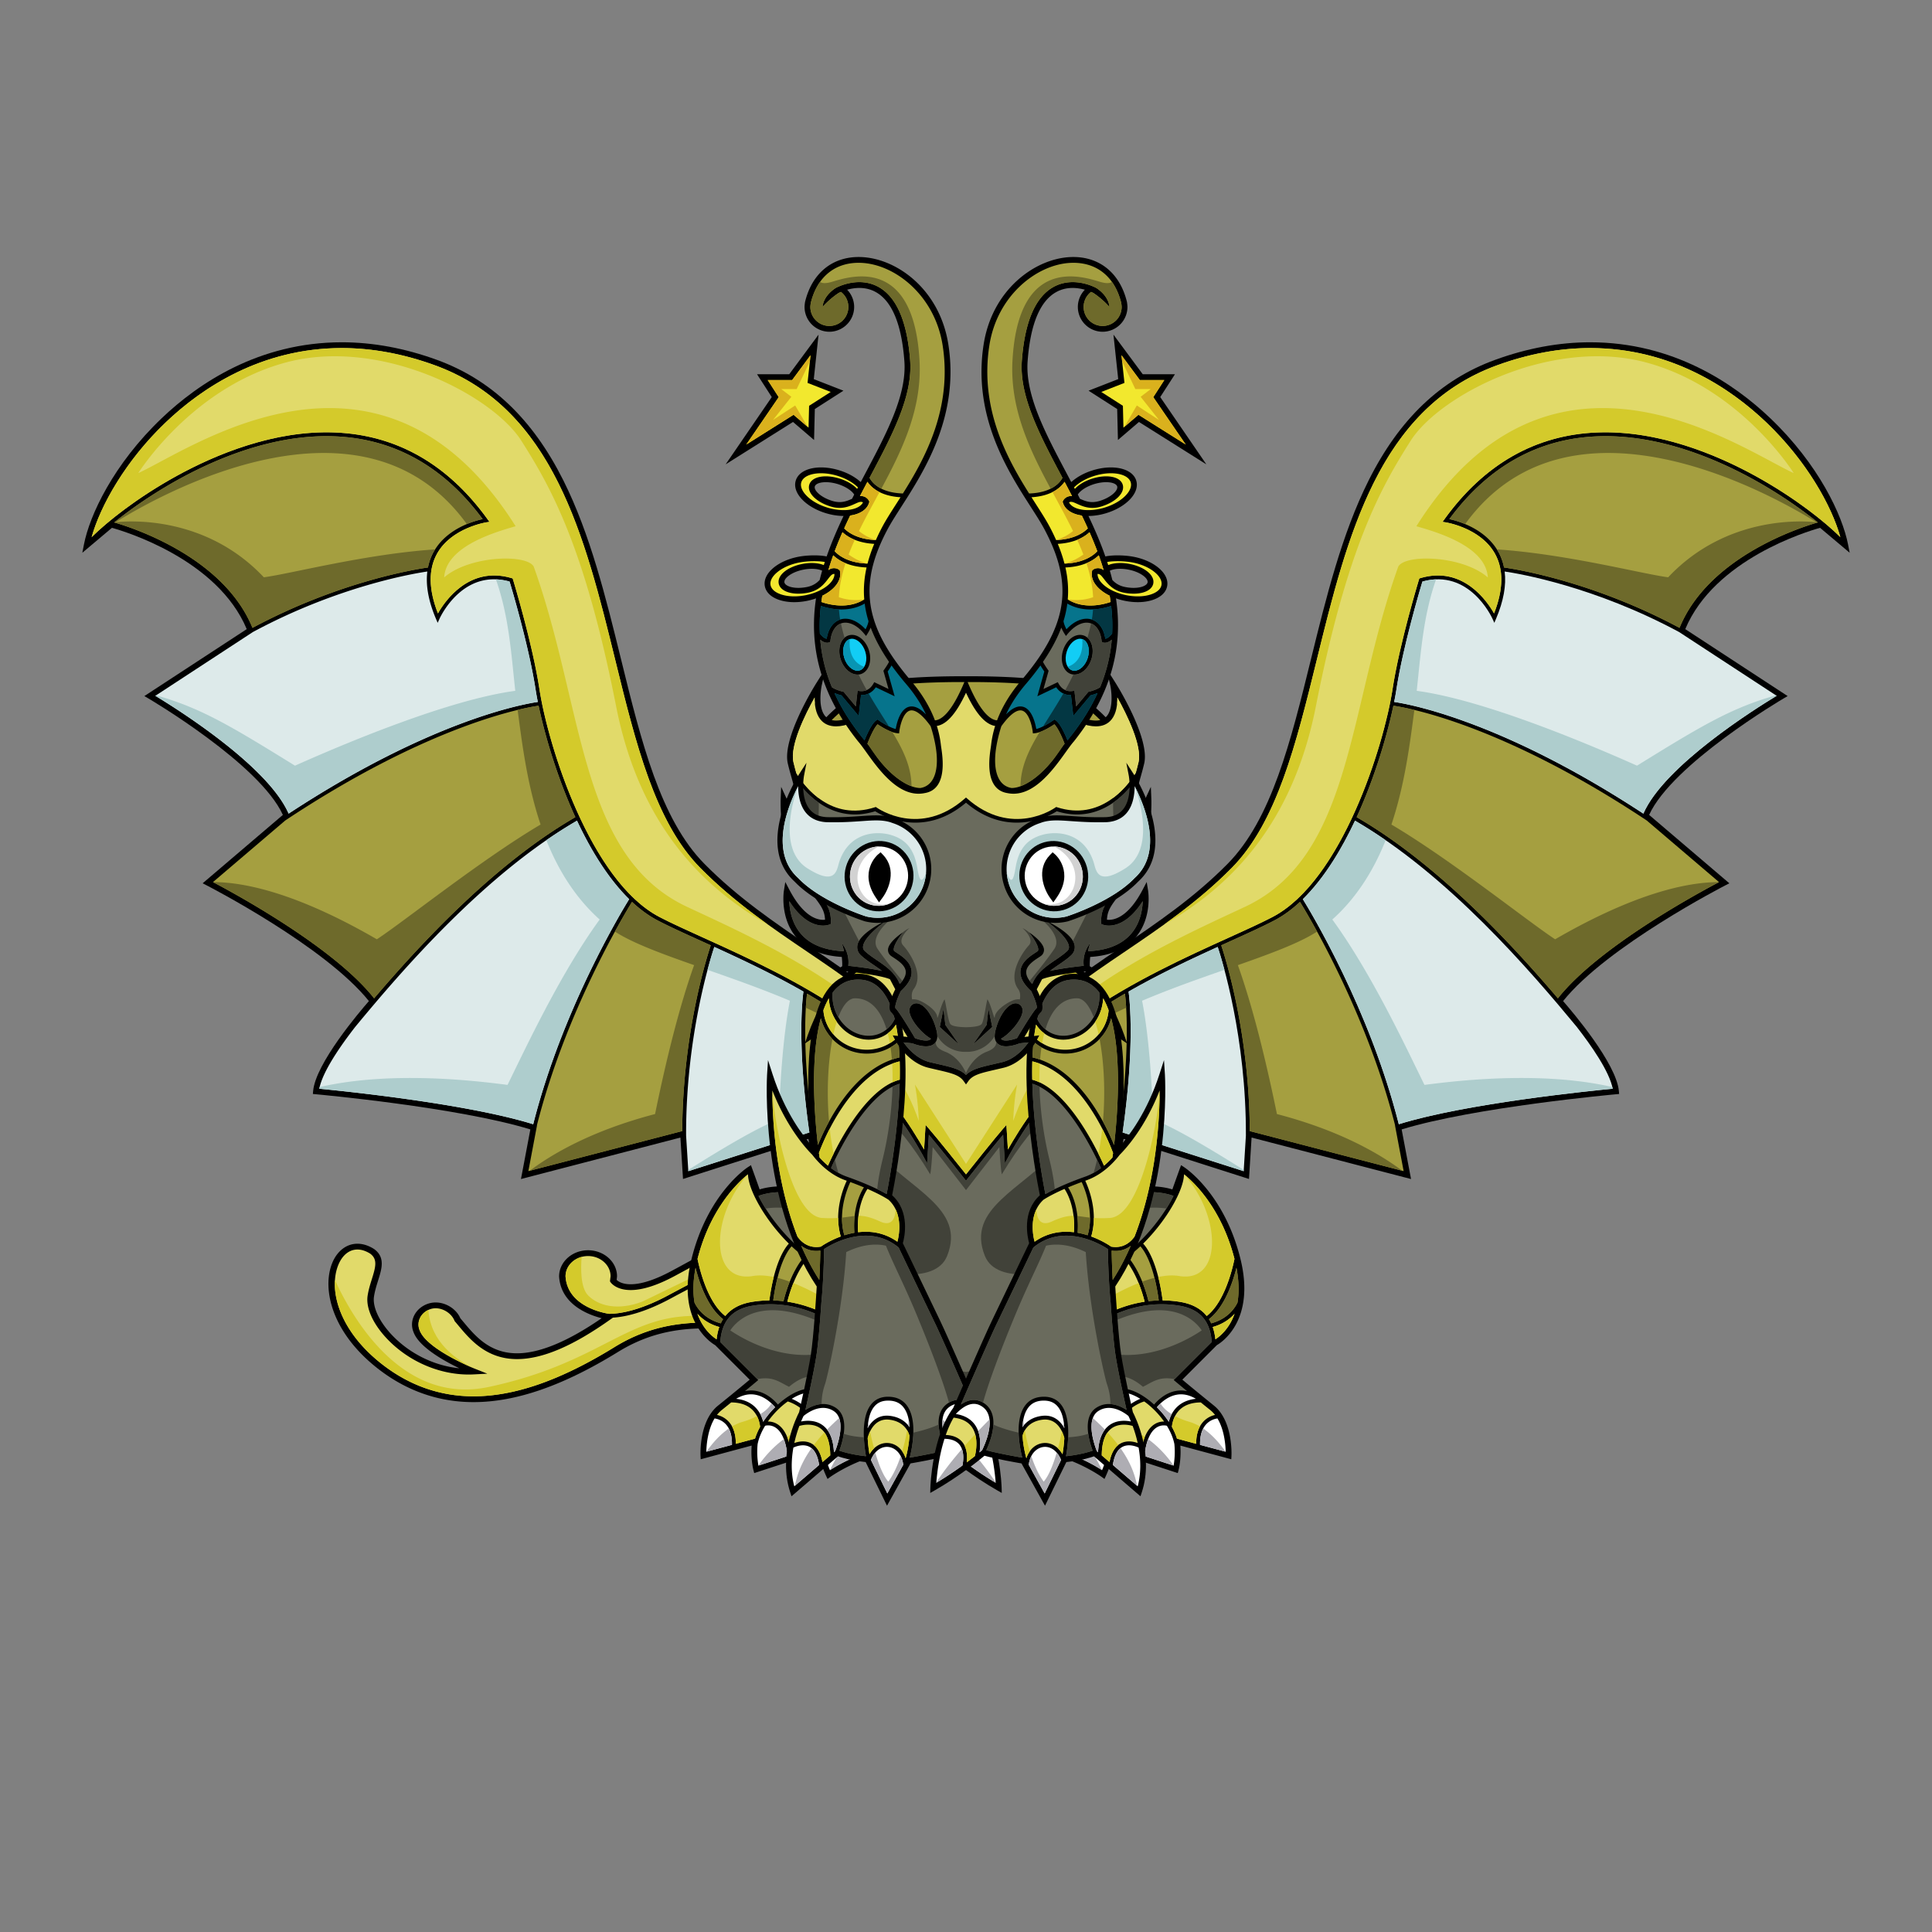 <svg version="1.1" id="dragon" xmlns="http://www.w3.org/2000/svg" xmlns:xlink="http://www.w3.org/1999/xlink" x="0px" y="0px" viewBox="0 0 500 500" enable-background="new 0 0 500 500" xml:space="preserve"><rect x="0" y="0" width="500" height="500" fill="#808080" stroke="none"/><g class="Tail"><path fill="rgb(0,0,0)" d="M222.769 316.584a48.12 48.12 0 00-10.055-1.074c-14.283 0-26.174 6.478-35.728 11.683-1.173.639-2.313 1.26-3.423 1.85-4.141 2.203-7.619 3.321-10.338 3.321-2.256 0-3.294-.788-3.645-1.137l.102-.83.005-.083c0-3.722-3.363-6.75-7.496-6.75-4.134 0-7.497 3.028-7.496 6.791.448 7.262 7.606 9.932 11.016 10.795-8.742 6.029-16.105 9.083-21.903 9.083-7.096 0-10.856-4.505-13.878-8.126-.272-.325-.537-.643-.797-.949-1.018-2.372-3.681-4.081-6.382-4.081-.659 0-1.301.1-1.909.3-3.31 1.083-5.024 4.388-3.831 7.342 1.369 3.825 7.782 7.429 11.856 9.388-6.345-.621-12.647-3.664-17.237-8.403-3.405-3.516-5.259-7.41-4.839-10.163.222-1.46.649-2.823 1.061-4.14.969-3.093 1.884-6.015-1.021-8.142l-.05-.033c-1.429-.897-2.87-1.351-4.281-1.351-2.809 0-5.245 1.864-6.515 4.985-2.743 6.739-.09 18.266 12.219 27.651 7.27 5.544 15.463 8.355 24.351 8.355h.003c10.987-.001 23.21-4.245 37.369-12.975 6.751-4.162 13.86-6.101 22.374-6.101 5.982 0 11.851.918 18.065 1.889 3.044.476 6.193.968 9.33 1.337 8.054.946 13.515.151 16.046-2.309.671-.653 1.016-1.315 1.192-1.851 2.152.813 4.122 1.224 5.868 1.224 4.226 0 7.07-2.468 7.609-6.602.888-6.804-4.885-18.159-17.642-20.894z"/><path fill="#12CDF5" d="M218.1 333.372c-2.127-2.446-8.599-4.291-15.053-4.291-3.763 0-7.296.592-10.319 1.72 2.423.584 7.062 1.855 9.36 3.496 1.808 1.291 7.592 3.206 11.88 3.206h.001c2.746 0 4.339-.734 4.736-2.184.173-.632-.03-1.287-.605-1.947z" class="Color_3"/><path fill="#6A6B5D" fill-rule="evenodd" d="M215.799 326.759c-11.092-5.093-24.715.301-35.507 5.756 3.088.058 8.773.402 11.886 2.056.247.132.539.291.87.472 5.094 2.785 20.522 11.213 31.627 1.911-1.014-3.724-3.447-7.702-8.876-10.195zm3.984 8.8c-.368 1.343-1.676 2.944-5.814 2.944h-.001c-4.676 0-10.662-2.06-12.571-3.422-2.928-2.092-10.383-3.639-10.458-3.655l-1.501-.308 1.374-.625c3.464-1.578 7.694-2.412 12.235-2.412 6.874 0 13.572 1.966 15.928 4.674.784.902 1.064 1.872.808 2.804z" class="Color_2"/><path fill="#E1DA6A" fill-rule="evenodd" d="M212.549 342.236c-8.486.001-16.603-4.439-20.077-6.338a90.656 90.656 0 00-.859-.466c-3.776-2.007-12.096-1.94-13.267-1.92-1.547.805-3.026 1.598-4.417 2.343l-.491.264c-6.945 3.722-11.887 4.711-14.817 4.885l-.499.356c-9.785 6.98-17.738 10.373-24.314 10.373-7.928 0-12.137-5.043-15.21-8.725-.294-.352-.581-.696-.862-1.024l-.079-.092-.043-.11c-.738-1.827-2.829-3.205-4.863-3.205-.464 0-.915.07-1.34.209-2.446.801-3.713 3.245-2.824 5.447 1.78 4.973 14.244 9.97 14.369 10.02l3.16 1.254-3.447.181c-.467.024-.941.037-1.407.037h-.003c-7.599-.001-15.406-3.379-20.885-9.036-3.768-3.89-5.724-8.134-5.234-11.352.239-1.563.701-3.04 1.109-4.343 1.009-3.222 1.487-5.12-.446-6.554-1.135-.707-2.247-1.065-3.303-1.065-2.112 0-3.916 1.458-4.951 4.001-2.55 6.265.033 17.07 11.731 25.991 6.961 5.307 14.793 7.998 23.275 7.999h.003c10.64-.001 22.555-4.159 36.427-12.713 7.042-4.341 14.45-6.363 23.316-6.363 6.125 0 12.34.972 18.35 1.911 3.027.474 6.158.963 9.261 1.328 2.124.249 4.079.376 5.809.376 5.332-.001 7.705-1.184 8.756-2.176.482-.456.722-.901.844-1.249a20.07 20.07 0 00-.377-4.389c-3.872 3.048-8.18 4.145-12.395 4.145zm9.834-24.193a46.265 46.265 0 00-9.669-1.033c-13.819 0-25.489 6.358-34.866 11.466a387.514 387.514 0 01-3.438 1.859c-4.401 2.341-8.164 3.529-11.185 3.529-3.868 0-5.176-1.966-5.23-2.049l-.138-.214.164-1.327c-.024-2.877-2.63-5.21-5.83-5.21-3.215 0-5.831 2.355-5.831 5.25.495 8.002 10.356 9.575 11.301 9.707 2.554-.016 7.652-.711 15.209-4.762l.49-.263c11.541-6.188 28.981-15.539 42.943-9.127 8.012 3.678 9.894 10.354 10.111 15.134l.219.091c2.325.986 4.401 1.486 6.169 1.486 4.583 0 5.698-3.306 5.955-5.277.834-6.398-4.992-16.819-16.374-19.26z" class="Color_1"/><path fill="#d4ca2b" d="M225.258 340.342c-6.728 6.456-29.846-.133-46.274.222-17.353.375-24.157 12.324-52.476 18.375-22.502 4.808-35.449-18.067-39.82-27.67-.424 6.297 3.053 14.823 12.592 22.098 6.961 5.307 14.793 7.998 23.275 7.999h.003c10.64-.001 22.555-4.159 36.427-12.713 7.042-4.341 14.45-6.363 23.316-6.363 6.125 0 12.34.972 18.35 1.911 3.027.474 6.158.963 9.261 1.328 2.124.249 4.079.376 5.809.376 5.332-.001 7.705-1.184 8.756-2.176.482-.456.722-.901.844-1.249a20.871 20.871 0 00-.063-2.138z" class="Shadow_1"/><path fill="#d4ca2b" fill-rule="evenodd" d="M238.139 331.903c-.673 10.691-8.599 7.617-9.871 4.411-1.388-3.5-3.887-7.625-9.995-12.375-6.109-4.75-22.907-1.25-27.905 1.208-4.998 2.459-24.156 11.718-24.156 11.718-6.386 2.425-11.384 1.074-14.021-1.625-1.975-2.021-1.904-6.99-1.658-9.957-2.409.645-4.173 2.655-4.173 5.031.495 8.002 10.356 9.575 11.301 9.707 2.554-.016 7.652-.711 15.209-4.762l.49-.263c11.541-6.188 28.981-15.539 42.943-9.127 8.012 3.678 9.894 10.354 10.111 15.134l.219.091c2.325.986 4.401 1.486 6.169 1.486 4.583 0 5.698-3.306 5.955-5.277.21-1.609-.003-3.473-.618-5.4zm-127.267 7.099c-2.086.962-3.106 3.198-2.285 5.231 1.637 4.572 12.297 9.161 14.103 9.911-4.335-2.067-11.297-6.684-11.818-15.142z" class="Shadow_1"/><path fill="#414239" d="M224.675 336.954c-.617-2.266-1.765-4.625-3.789-6.687 1.054 2.272 1.536 5.221-.754 7.596-3.522 3.656-17.043 1.702-21.32-2.122-3.273-2.926-12.542-3.849-16.719-4.121-.608.297-1.209.596-1.801.895 3.088.058 8.773.402 11.886 2.056.247.132.539.291.87.472 5.094 2.785 20.522 11.213 31.627 1.911z" class="Shadow_2"/><path fill="#0895b3" d="M216.084 331.85c.395 2.236-1.605 3.527-4.489 3.39-4.179-.2-6.515-2.801-11.483-3.971-.85-.2-4.459-.464-6.923-.627-.153.054-.31.102-.461.159 2.423.584 7.062 1.855 9.36 3.496 1.808 1.291 7.592 3.206 11.88 3.206h.001c2.746 0 4.339-.734 4.736-2.184.173-.632-.03-1.287-.605-1.947-.471-.542-1.166-1.052-2.016-1.522z" class="Shadow_3"/></g><g class="Left_wing"><path fill="rgb(0,0,0)" d="M209.932 245.184c-9.315-6.31-18.946-12.835-27.616-21.606-11.405-11.536-16.363-31.697-21.612-53.041-3.906-15.883-7.945-32.306-14.919-46.23-7.939-15.85-18.636-26.047-32.702-31.173-8.291-3.022-16.572-4.554-24.611-4.554-21.498 0-37.207 10.675-46.599 19.631-12.51 11.929-18.679 25.099-20.16 32.752l-.403 2.083 7.656-6.448c3.265.905 27.34 8.133 34.889 26.218l-26.498 17.326 1.047.611c.291.17 28.789 16.935 34.802 30.142l-20.765 17.701 1 .511c.309.157 30.619 15.733 42.032 29.971-2.389 2.733-13.816 16.139-14.438 23.296l-.065.745.746.067c.368.033 36.643 3.32 55.538 9.104l-2.429 12.84 41.265-10.736.671 10.719 32.445-10.369 2.013 10.397.844-.34c.097-.039 9.908-3.945 19.225-3.945 5.372 0 9.519 1.281 12.326 3.807l1.044.94.2-1.391c4.622-32.237-13.705-44.652-34.926-59.028z"/><path fill="#a59f40" fill-rule="evenodd" d="M65.34 162.491c22.589-12.092 42.53-15.218 45.422-15.621a13.753 13.753 0 011.487-4.088c3.344-5.966 10.296-7.928 12.663-8.437-10.062-13.623-22.956-20.831-38.333-21.424-22.848-.884-45.551 13.026-57.024 22.285 4.087 1.161 28.226 8.729 35.785 27.285zm82.483 46.562c-4.401-10.21-7.101-20.111-8.433-26.408-3.524.499-27.975 4.724-65.56 29.69l-18.713 15.952c5.482 2.877 31.254 16.828 41.703 30.079 12.483-14.641 31.355-34.894 52.083-46.885-.377-.824-.739-1.636-1.08-2.428zm61.041 48.106c-.369 2.968-1.472 15.223 1.808 37.266l1.677 8.662c2.622-.967 10.833-3.731 18.939-3.731 5.123 0 9.239 1.118 12.262 3.327.055-.441.105-.877.151-1.31-.121-19.483-16.789-33.727-34.837-44.214zm-38.646-18.943c-2.371-1.238-4.588-2.884-6.652-4.807-2.345 3.809-17.264 28.733-24.618 57.84l.028.009-2.237 11.824 39.825-10.361c.1-25.223 6.337-44.945 7.382-48.072l-2.411-1.096c-4.472-2.028-8.333-3.781-11.317-5.337z" class="Mod_1"/><path fill="#ddeaea" fill-rule="evenodd" d="M138.621 178.514c-1.682-11.007-6.096-25.869-6.739-28.004-12.08-3.408-17.901 9.097-18.144 9.635l-.47 1.039-.446-1.05c-1.939-4.571-2.677-8.661-2.227-12.23-3.742.549-23.23 3.849-45.162 15.673l-25.235 16.499c5.363 3.235 29.121 18.096 34.496 30.492 36.66-24.056 60.642-28.347 64.494-28.904a69.388 69.388 0 01-.567-3.15zm69.306 78.105c-7.897-4.521-16.005-8.332-23.065-11.553-1.136 3.419-7.396 23.447-7.299 48.841l.574 9.191 31.327-10.012c-3.193-22.37-1.832-34.351-1.537-36.467zm-115.991 9.132c-3.802 4.886-8.484 11.608-9.304 16.014 5.452.519 37.937 3.774 55.361 9.184 7.522-29.719 22.867-55.072 24.834-58.245-5.742-5.632-10.247-13.373-13.501-20.311-23.98 13.899-45.508 38.971-57.39 53.358z" class="Mod_2"/><path fill="#E1DA6A" d="M209.091 246.426c-9.375-6.351-19.069-12.918-27.842-21.793-11.695-11.831-16.701-32.187-22.001-53.738-7.882-32.046-16.031-65.184-46.678-76.352-8.127-2.961-16.234-4.463-24.098-4.463-21.002 0-36.37 10.45-45.564 19.216-10.46 9.974-16.952 21.657-19.192 29.723 3.902-3.887 11.762-10.216 22.029-15.857 9.946-5.464 25.106-11.847 40.872-11.24 15.939.615 29.252 8.176 39.571 22.474l.48.666-.812.122c-.089.013-9.002 1.42-12.738 8.092-2.281 4.075-2.206 9.278.221 15.479 1.761-3.118 8.063-12.42 19.086-9.128l.257.076.078.256c.051.164 5.032 16.506 6.85 28.404 2.223 14.554 13.134 49.608 31.07 58.966 2.96 1.544 6.81 3.291 11.268 5.314 21.863 9.919 56.977 25.856 62.116 52.299.076-24.767-16.305-35.87-34.973-48.516z" class="Color_1"/><path fill="#d4ca2b" d="M243.983 291.992c-5.419-29.988-44.467-47.167-66.117-57.275-28.084-13.111-26.596-51.474-39.75-88.111-1.905-3.285-16.667-2.834-23.167 2.833.5-7.833 12.333-11.5 18.495-13.25-34.839-55.25-83.912-20-97.662-13.75 0 0 13.834-22.167 38.334-28.667 24.5-6.5 53.333 8.5 60.833 20.334 7.5 11.833 16.333 27.166 24.5 68.666 6.194 31.477 23.031 47.228 39.385 56.564-6.022-4.325-11.991-9.044-17.585-14.703-11.695-11.831-16.701-32.187-22.001-53.738-7.882-32.046-16.031-65.184-46.678-76.352-8.127-2.961-16.234-4.463-24.098-4.463-21.002 0-36.37 10.45-45.564 19.216-10.46 9.974-16.952 21.657-19.192 29.723 3.902-3.887 11.762-10.216 22.029-15.857 9.946-5.464 25.106-11.847 40.872-11.24 15.939.615 29.252 8.176 39.571 22.474l.48.666-.812.122c-.089.013-9.002 1.42-12.738 8.092-2.281 4.075-2.206 9.278.221 15.479 1.761-3.118 8.063-12.42 19.086-9.128l.257.076.078.256c.051.164 5.032 16.506 6.85 28.404 2.223 14.554 13.134 49.608 31.07 58.966 2.96 1.544 6.81 3.291 11.268 5.314 21.863 9.919 56.977 25.856 62.116 52.299a53.577 53.577 0 00-.081-2.95z" class="Shadow_1"/><path fill="#aecdcd" fill-rule="evenodd" d="M138.621 178.514c-1.682-11.007-6.096-25.869-6.739-28.004a15.145 15.145 0 00-3.543-.569c3.399 9.639 3.97 19.352 5.016 28.846-17.464 2.34-44.62 13.837-57.014 19.37-17.018-10.542-24.453-14.932-35.936-18.216l-.207.135c5.363 3.235 29.121 18.096 34.496 30.492 36.66-24.056 60.642-28.347 64.494-28.904a69.388 69.388 0 01-.567-3.15zm69.306 78.105c-7.897-4.521-16.005-8.332-23.065-11.553-.299.897-.951 2.948-1.747 5.93 6.832 2.39 14.202 4.982 21.312 8.001-1.907 9.7-2.683 23.546-2.8 30.72-5.247 1.784-16.384 8.56-23.509 13.067l.019.314 31.327-10.012c-3.193-22.37-1.832-34.351-1.537-36.467zm-66.535-39.173c3.014 7.549 7.348 14.741 13.8 20.525-10.315 14.177-19.279 33.553-23.847 42.802-23.126-3.07-38.674-1.731-48.611.553-.034.146-.076.297-.102.439 5.452.519 37.937 3.774 55.361 9.184 7.522-29.719 22.867-55.072 24.834-58.245-5.742-5.632-10.247-13.373-13.501-20.311a119.296 119.296 0 00-7.934 5.053z" class="Shadow_5"/><path fill="#6e6a2b" fill-rule="evenodd" d="M147.823 209.053c-4.401-10.21-7.101-20.111-8.433-26.408-.789.111-2.63.411-5.43 1.087 1.123 8.404 2.427 19.187 5.941 29.658-15.33 9.063-35.251 25.033-42.369 29.698-20.94-12.121-34.492-14.81-42.412-14.804l-.003.003c5.482 2.877 31.254 16.828 41.703 30.079 12.483-14.641 31.355-34.894 52.083-46.885-.377-.824-.739-1.636-1.08-2.428zM65.34 162.491c22.589-12.092 42.53-15.218 45.422-15.621a13.753 13.753 0 011.487-4.088c.118-.21.25-.404.376-.604-18.206 1.234-37.226 6.277-44.343 7.226-15.297-16.257-35.514-14.574-38.38-14.242 11.716-7.288 63.989-36.688 90.92.473a24.018 24.018 0 014.09-1.29c-10.062-13.623-22.956-20.831-38.333-21.424-22.848-.884-45.551 13.026-57.024 22.285 4.087 1.161 28.226 8.729 35.785 27.285zm143.524 94.668a57.123 57.123 0 00-.315 3.653c8.044 3.684 15.521 7.99 21.183 13.263 5.453 9.593 5.672 15.605 5.37 19.688-11.854 2.831-18.099 6.396-21.189 8.774 3.553-1.194 10.501-3.181 17.375-3.181 5.123 0 9.239 1.118 12.262 3.327.055-.441.105-.877.151-1.31-.121-19.483-16.789-33.727-34.837-44.214zm-38.646-18.943c-2.371-1.238-4.588-2.884-6.652-4.807-.65 1.056-2.269 3.74-4.425 7.684 4.52 2.939 11.93 5.674 20.493 8.683-3.637 10.204-7.027 23.514-10.102 38.539-16.331 4.264-26.637 10.32-32.434 14.673l39.466-10.267c.1-25.223 6.337-44.945 7.382-48.072l-2.411-1.096c-4.472-2.028-8.333-3.781-11.317-5.337z" class="Shadow_4"/></g><g class="Right_wing"><path fill="rgb(0,0,0)" d="M290.068 245.184c9.315-6.31 18.946-12.835 27.616-21.606 11.405-11.536 16.363-31.697 21.612-53.041 3.906-15.883 7.945-32.306 14.919-46.23 7.939-15.85 18.636-26.047 32.702-31.173 8.291-3.022 16.572-4.554 24.611-4.554 21.498 0 37.207 10.675 46.599 19.631 12.51 11.929 18.679 25.099 20.16 32.752l.403 2.083-7.656-6.448c-3.265.905-27.34 8.133-34.889 26.218l26.498 17.326-1.047.611c-.291.17-28.789 16.935-34.802 30.142l20.765 17.701-1 .511c-.308.157-30.619 15.733-42.032 29.971 2.389 2.733 13.816 16.139 14.438 23.296l.065.745-.746.067c-.368.033-36.643 3.32-55.538 9.104l2.429 12.84-41.265-10.736-.67 10.719-32.446-10.369-2.013 10.397-.843-.34c-.098-.039-9.909-3.945-19.226-3.945-5.372 0-9.519 1.281-12.326 3.807l-1.044.94-.2-1.391c-4.622-32.237 13.705-44.652 34.926-59.028z"/><path fill="#a59f40" fill-rule="evenodd" d="M470.445 135.206c-11.473-9.259-34.176-23.169-57.024-22.285-15.377.593-28.271 7.801-38.333 21.424 2.367.509 9.319 2.471 12.663 8.437a13.753 13.753 0 011.487 4.088c2.892.403 22.833 3.529 45.422 15.621 7.559-18.556 31.698-26.124 35.785-27.285zm-119.348 76.275c20.728 11.991 39.6 32.244 52.083 46.885 10.449-13.251 36.221-27.202 41.703-30.079l-18.713-15.952c-37.585-24.966-62.035-29.191-65.56-29.69-1.332 6.297-4.032 16.198-8.433 26.408-.341.792-.703 1.604-1.08 2.428zm-94.798 89.892c.046.433.096.869.151 1.31 3.023-2.209 7.139-3.327 12.262-3.327 8.106 0 16.317 2.764 18.939 3.731l1.677-8.662c3.28-22.043 2.177-34.298 1.808-37.266-18.048 10.487-34.716 24.731-34.837 44.214zm62.166-57.82l-2.411 1.096c1.045 3.127 7.282 22.849 7.382 48.072l39.825 10.361-2.237-11.824.028-.009c-7.354-29.107-22.273-54.031-24.618-57.84-2.064 1.923-4.281 3.569-6.652 4.807-2.984 1.556-6.845 3.309-11.317 5.337z" class="Mod_1"/><path fill="#ddeaea" fill-rule="evenodd" d="M360.812 181.664c3.852.557 27.834 4.848 64.494 28.904 5.375-12.396 29.133-27.257 34.496-30.492l-25.235-16.499c-21.932-11.824-41.42-15.124-45.162-15.673.45 3.569-.288 7.659-2.227 12.23l-.446 1.05-.47-1.039c-.243-.538-6.064-13.043-18.144-9.635-.643 2.135-5.057 16.997-6.739 28.004-.133.868-.321 1.93-.567 3.15zm-70.276 111.422l31.327 10.012.574-9.191c.097-25.394-6.163-45.422-7.298-48.841-7.061 3.221-15.169 7.032-23.066 11.553.295 2.116 1.656 14.097-1.537 36.467zm60.138-80.693c-3.254 6.938-7.759 14.679-13.501 20.311 1.967 3.173 17.312 28.526 24.834 58.245 17.424-5.41 49.909-8.665 55.361-9.184-.82-4.406-5.502-11.128-9.304-16.014-11.882-14.387-33.41-39.459-57.39-53.358z" class="Mod_2"/><path fill="#E1DA6A" d="M290.909 246.426c9.375-6.351 19.069-12.918 27.842-21.793 11.695-11.831 16.701-32.187 22.001-53.738 7.882-32.046 16.031-65.184 46.678-76.352 8.127-2.961 16.234-4.463 24.098-4.463 21.002 0 36.37 10.45 45.564 19.216 10.46 9.974 16.952 21.657 19.192 29.723-3.902-3.887-11.762-10.216-22.029-15.857-9.946-5.464-25.106-11.847-40.872-11.24-15.939.615-29.252 8.176-39.571 22.474l-.48.666.812.122c.089.013 9.002 1.42 12.738 8.092 2.281 4.075 2.206 9.278-.221 15.479-1.761-3.118-8.063-12.42-19.086-9.128l-.257.076-.078.256c-.051.164-5.032 16.506-6.85 28.404-2.223 14.554-13.134 49.608-31.07 58.966-2.96 1.544-6.81 3.291-11.268 5.314-21.863 9.919-56.977 25.856-62.116 52.299-.076-24.767 16.305-35.87 34.973-48.516z" class="Color_1"/><path fill="#d4ca2b" d="M256.017 291.992c5.419-29.988 44.467-47.167 66.117-57.275 28.084-13.111 26.596-51.474 39.75-88.111 1.905-3.285 16.667-2.834 23.167 2.833-.5-7.833-12.333-11.5-18.495-13.25 34.839-55.25 83.912-20 97.662-13.75 0 0-13.834-22.167-38.334-28.667-24.5-6.5-53.333 8.5-60.833 20.334-7.5 11.833-16.333 27.166-24.5 68.666-6.194 31.477-23.031 47.228-39.385 56.564 6.022-4.325 11.991-9.044 17.585-14.703 11.695-11.831 16.701-32.187 22.001-53.738 7.882-32.046 16.031-65.184 46.678-76.352 8.127-2.961 16.234-4.463 24.098-4.463 21.002 0 36.37 10.45 45.564 19.216 10.46 9.974 16.952 21.657 19.192 29.723-3.902-3.887-11.762-10.216-22.029-15.857-9.946-5.464-25.106-11.847-40.872-11.24-15.939.615-29.252 8.176-39.571 22.474l-.48.666.812.122c.089.013 9.002 1.42 12.738 8.092 2.281 4.075 2.206 9.278-.221 15.479-1.761-3.118-8.063-12.42-19.086-9.128l-.257.076-.078.256c-.051.164-5.032 16.506-6.85 28.404-2.223 14.554-13.134 49.608-31.07 58.966-2.96 1.544-6.81 3.291-11.268 5.314-21.863 9.919-56.977 25.856-62.116 52.299a53.577 53.577 0 01.081-2.95z" class="Shadow_1"/><path fill="#aecdcd" fill-rule="evenodd" d="M360.812 181.664c3.852.557 27.834 4.848 64.494 28.904 5.375-12.396 29.133-27.257 34.496-30.492l-.207-.135c-11.483 3.284-18.918 7.674-35.936 18.216-12.394-5.533-39.55-17.03-57.014-19.37 1.046-9.494 1.617-19.207 5.016-28.846a15.145 15.145 0 00-3.543.569c-.643 2.135-5.057 16.997-6.739 28.004-.133.868-.321 1.93-.567 3.15zm-70.276 111.422l31.327 10.012.019-.314c-7.125-4.507-18.262-11.283-23.509-13.067-.117-7.174-.893-21.02-2.8-30.72 7.11-3.019 14.48-5.611 21.312-8.001-.796-2.982-1.448-5.033-1.746-5.93-7.061 3.221-15.169 7.032-23.066 11.553.295 2.116 1.656 14.097-1.537 36.467zm60.138-80.693c-3.254 6.938-7.759 14.679-13.501 20.311 1.967 3.173 17.312 28.526 24.834 58.245 17.424-5.41 49.909-8.665 55.361-9.184-.026-.142-.068-.293-.102-.439-9.937-2.284-25.485-3.623-48.611-.553-4.568-9.249-13.532-28.625-23.847-42.802 6.452-5.784 10.786-12.976 13.8-20.525a119.296 119.296 0 00-7.934-5.053z" class="Shadow_5"/><path fill="#6e6a2b" fill-rule="evenodd" d="M351.097 211.481c20.728 11.991 39.6 32.244 52.083 46.885 10.449-13.251 36.221-27.202 41.703-30.079l-.003-.003c-7.92-.006-21.472 2.683-42.412 14.804-7.118-4.665-27.039-20.635-42.369-29.698 3.514-10.471 4.818-21.254 5.941-29.658-2.8-.676-4.641-.976-5.43-1.087-1.332 6.297-4.032 16.198-8.433 26.408-.341.792-.703 1.604-1.08 2.428zm119.348-76.275c-11.473-9.259-34.176-23.169-57.024-22.285-15.377.593-28.271 7.801-38.333 21.424.875.188 2.377.577 4.09 1.29 26.931-37.161 79.204-7.761 90.92-.473-2.866-.332-23.083-2.015-38.38 14.242-7.117-.949-26.137-5.992-44.343-7.226.126.2.258.394.376.604a13.753 13.753 0 011.487 4.088c2.892.403 22.833 3.529 45.422 15.621 7.559-18.556 31.698-26.124 35.785-27.285zM256.299 301.373c.046.433.096.869.151 1.31 3.023-2.209 7.139-3.327 12.262-3.327 6.874 0 13.822 1.987 17.375 3.181-3.09-2.378-9.335-5.943-21.189-8.774-.302-4.083-.083-10.095 5.37-19.688 5.662-5.273 13.139-9.579 21.183-13.263a57.123 57.123 0 00-.315-3.653c-18.048 10.487-34.716 24.731-34.837 44.214zm62.166-57.82l-2.411 1.096c1.045 3.127 7.282 22.849 7.382 48.072l39.466 10.267c-5.797-4.353-16.103-10.409-32.434-14.673-3.075-15.025-6.465-28.335-10.102-38.539 8.563-3.009 15.973-5.744 20.493-8.683-2.156-3.944-3.775-6.628-4.425-7.684-2.064 1.923-4.281 3.569-6.652 4.807-2.984 1.556-6.845 3.309-11.317 5.337z" class="Shadow_4"/></g><g class="Body"><path fill="rgb(0,0,0)" d="M291.713 270.065l-.765-2.192c-8.271-23.707-29.048-26.266-37.597-26.266-1.822 0-3.022.117-3.351.154-.329-.037-1.53-.154-3.351-.154-8.549 0-29.326 2.559-37.597 26.266l-.765 2.192 5.581-3.766c-1.831 4.207-4.903 12.883-3.602 21.42l.385 2.527 1.035-2.32c.869-1.947 2.076-4.081 2.969-5.155.375 3.502 1.216 10.459 3.535 16.226.183.455.372.917.565 1.387 2.499 6.098 5.323 12.988.687 19.847l-5.384-3.552.074 1.509c.019.377.443 8.283 3.533 14.432-1.578-.881-3.572-2.204-4.539-3.684l-1.844-2.826.483 3.383c.043.301 1.113 7.473 6.352 15.43 4.828 7.334 14.258 16.689 31.765 19.611l.118.02.118-.02c17.507-2.922 26.937-12.277 31.765-19.611 5.239-7.957 6.309-15.129 6.352-15.43l.483-3.383-1.844 2.826c-.965 1.478-2.959 2.801-4.538 3.682 3.089-6.148 3.513-14.054 3.532-14.43l.074-1.509-5.384 3.552c-4.636-6.859-1.812-13.749.687-19.847.193-.47.382-.932.565-1.387 2.319-5.766 3.16-12.721 3.535-16.226.893 1.075 2.099 3.208 2.969 5.155l1.035 2.32.385-2.527c1.301-8.537-1.771-17.213-3.602-21.42l5.581 3.766z"/><path fill="#E1DA6A" d="M253.351 243.174c-2.013 0-3.249.152-3.261.153l-.09.011-.09-.011c-.012-.001-1.249-.153-3.261-.153-7.954 0-26.897 2.294-35.338 22.986l6.593-4.448-1.495 2.766c-.058.109-5.41 10.156-4.917 20.408.738-1.377 1.693-2.917 2.634-3.749 1.794-2.056 4.133-3.554 7.063-3.2 6.857.829 15.301 14.837 17.965 19.558l.386-6.374.794.91c2.224 2.548 8.104 9.928 9.666 11.894 1.563-1.966 7.442-9.346 9.666-11.894l.794-.91.386 6.374c2.664-4.721 11.108-18.729 17.965-19.558 2.935-.357 5.277 1.147 7.072 3.209.939.834 1.89 2.367 2.625 3.74.494-10.252-4.859-20.299-4.917-20.408l-1.495-2.766 6.593 4.448c-8.441-20.692-27.384-22.986-35.338-22.986z" class="Color_1"/><path fill="#6A6B5D" d="M278.926 278.974c-7.573.917-17.933 20.342-18.037 20.538l-.828 1.566-.449-7.416c-3.021 3.588-9.159 11.329-9.227 11.414l-.385.486-.385-.486c-.068-.085-6.206-7.826-9.227-11.414l-.449 7.416-.828-1.566c-.104-.196-10.466-19.622-18.037-20.538-1.998-.239-3.703.536-5.126 1.778l.127 1.176c.33 3.144 1.104 10.509 3.498 16.462.181.452.37.911.561 1.377 2.596 6.334 5.827 14.217.091 21.993l-.416.566-4.045-2.669c.325 3.04 1.374 9.875 4.475 14.353l1.529 2.208-2.418-1.022c-.167-.071-3.175-1.357-5.502-3.278.756 2.766 2.361 7.36 5.545 12.178 4.653 7.041 13.736 16.021 30.607 18.871 16.906-2.856 25.996-11.867 30.647-18.931 3.164-4.807 4.757-9.37 5.507-12.12-2.327 1.922-5.336 3.209-5.504 3.28l-2.418 1.022 1.529-2.208c3.105-4.483 4.152-11.315 4.476-14.353l-4.046 2.669-.416-.566c-5.736-7.776-2.505-15.659.091-21.993.191-.466.38-.925.561-1.377 2.395-5.955 3.168-13.321 3.499-16.465l.126-1.173c-1.422-1.242-3.128-2.017-5.126-1.778z" class="Color_2"/><path fill="#d4ca2b" fill-rule="evenodd" d="M282.096 261.712l6.593 4.448c-8.441-20.692-27.384-22.986-35.338-22.986-2.013 0-3.249.152-3.261.153l-.09.011-.09-.011c-.012-.001-1.249-.153-3.261-.153-7.954 0-26.897 2.294-35.338 22.986l6.593-4.448-1.495 2.766c-.058.109-5.41 10.156-4.917 20.408.738-1.377 1.693-2.917 2.634-3.749 1.794-2.056 4.133-3.554 7.063-3.2 6.857.829 15.301 14.837 17.965 19.558l.386-6.374.794.91c2.224 2.548 8.104 9.928 9.666 11.894 1.563-1.966 7.442-9.346 9.666-11.894l.794-.91.386 6.374c2.664-4.721 11.108-18.729 17.965-19.558 2.935-.357 5.277 1.147 7.072 3.209.939.834 1.89 2.367 2.625 3.74.494-10.252-4.859-20.299-4.917-20.408l-1.495-2.766zm-19.875 28.364c.189-5.494 1-9.401 1-9.401L250 301.216l-13.221-20.541s.811 3.907 1 9.401c-7.125-20.238-15.625-16.451-20.497-15.404 1.517-5.024 6.997-14.626 11.366-18.104-3.119.083-9.996 1.864-11.869 3.43 5.875-8.701 18.5-13.793 32.5-13.793.248 0 .487-.004.721-.012.234.008.473.012.721.012 14 0 26.625 5.092 32.5 13.793-1.873-1.566-8.75-3.347-11.869-3.43 4.369 3.478 9.849 13.08 11.366 18.104-4.872-1.047-13.372-4.834-20.497 15.404z" class="Shadow_1"/><path fill="#414239" fill-rule="evenodd" d="M280.65 335.196l-2.418 1.022 1.529-2.208c3.105-4.483 4.152-11.315 4.476-14.353l-4.046 2.669-.416-.566c-5.736-7.776-2.505-15.659.091-21.993.191-.466.38-.925.561-1.377 2.395-5.955 3.168-13.321 3.499-16.465l.126-1.173c-1.422-1.242-3.128-2.017-5.126-1.778-7.573.917-17.933 20.342-18.037 20.538l-.828 1.566-.449-7.416c-3.021 3.588-9.159 11.329-9.227 11.414l-.385.486-.385-.486c-.068-.085-6.206-7.826-9.227-11.414l-.449 7.416-.828-1.566c-.104-.196-10.466-19.622-18.037-20.538-1.998-.239-3.703.536-5.126 1.778l.127 1.176c.33 3.144 1.104 10.509 3.498 16.462.181.452.37.911.561 1.377 2.596 6.334 5.827 14.217.091 21.993l-.416.566-4.045-2.669c.325 3.04 1.374 9.875 4.475 14.353l1.529 2.208-2.418-1.022c-.167-.071-3.175-1.357-5.502-3.278.756 2.766 2.361 7.36 5.545 12.178 4.653 7.041 13.736 16.021 30.607 18.871 16.906-2.856 25.996-11.867 30.647-18.931 3.164-4.807 4.757-9.37 5.507-12.12-2.327 1.922-5.336 3.209-5.504 3.28zm-20.051 13.636c-2.892 4.19-6.882 5.74-10.598 6.232-3.715-.492-7.705-2.042-10.597-6.232-5.431-7.867-12.91-.091-21.268-10.446 8.869 4.048 16.719 1.698 21.268-1.958-3.767.452-15.16.261-18.91-10.968 6.363 4.315 21.531 7.312 24.625-.435 4.938-12.365-9.625-17.061-19.283-27.913-4.414-4.961-5.095-9.554-4.539-13.082 3.187.7 9.958 4.209 19.447 19.895.375-1.967.625-7.059.625-7.059l8.632 11.135 8.633-11.135s.25 5.092.625 7.059c9.488-15.686 16.26-19.195 19.446-19.895.557 3.528-.124 8.121-4.539 13.082-9.657 10.852-24.22 15.548-19.282 27.913 3.094 7.747 18.262 4.75 24.625.435-3.75 11.229-15.144 11.42-18.91 10.968 4.548 3.656 12.399 6.006 21.267 1.958-8.357 10.355-15.836 2.579-21.267 10.446z" class="Shadow_2"/></g><g class="Legs"><path fill="rgb(0,0,0)" d="M314.176 363.771a606.852 606.852 0 01-8.193-6.715l8.93-8.93c1.161-.664 10.075-6.367 6.105-22.368-4.149-16.718-14.144-23.42-14.568-23.697l-.793-.519-.323.892c-.066.182-1.355 3.748-1.927 5.381-1.008-.312-2.968-.786-5.578-.786-6.693 0-16.595 3.038-25.757 17.509l-.038.067c-.117.238-11.738 23.929-9.406 43.755l.033.283.213.19c.311.276 7.672 6.785 13.242 8.811 5.326 1.936 8.947 4.542 8.983 4.568l.739.537.383-.829c.066-.144 1.483-3.237 2.073-6.083l16.516 5.394.204-.766c.033-.121.722-2.763.461-6.354l13.185 3.544.045-.93c.018-.366.379-9.01-4.529-12.954z"/><path fill="#6A6B5D" fill-rule="evenodd" d="M287.152 327.079c7.009-3.525 13.541-11.489 16.545-17.567l-.117-.049c-.021-.009-2.267-.934-5.751-.934-6.311 0-15.677 2.911-24.467 16.777-.032.065-.109.223-.221.462 3.762 3.649 8.471 4.098 14.011 1.311zm16.612 30.075l9.83-9.83c-.354-5.432-3.059-8.512-8.263-9.392-22.686-3.835-39.076 21.366-41.511 25.352.013 1.553.097 3.095.265 4.614.356.309 1.134.973 2.174 1.805.727-2.744 3.204-9.846 9.486-10.346 2.511-.198 4.927.744 6.991 2.727.359.345.695.719 1.017 1.106 1.165-1.36 4.721-4.89 9.159-3.348 1.873.65 3.907 1.962 5.768 3.661.777-.936 2.82-3.058 5.756-3.551a7.396 7.396 0 012.773.072c-1.69-1.397-2.797-2.326-2.819-2.344l-.626-.526z" class="Color_2"/><path fill="#E1DA6A" fill-rule="evenodd" d="M313.845 343.427c.34.96.572 2.02.692 3.182 1.002-.635 3.537-2.575 4.976-6.617-1.184 1.327-2.984 2.689-5.668 3.435zm-17.61-6.545c-1.691-6.7-4.299-10.064-5.148-11.024a27.602 27.602 0 01-3.486 2.115c-2.515 1.265-4.911 1.895-7.146 1.895-.916 0-1.804-.11-2.664-.321-.671 1.876-3.335 9.91-3.284 18.97 6.948-6.582 14.326-10.509 21.728-11.635zm9.263.064c3.002.508 5.268 1.727 6.796 3.636 4.659-3.624 6.687-12.294 7.184-14.782-3.378-13.25-10.659-19.976-13.062-21.894-.055 4.03-4.448 11.9-10.572 17.941 1.05 1.122 3.733 4.866 5.051 14.698 1.538.011 3.074.142 4.603.401zm-30.39-8.456a12.575 12.575 0 01-2.41-1.758c-2.116 4.682-8.457 19.888-8.86 34.649a75.454 75.454 0 016.897-8.978c-.996-12.532 3.291-21.802 4.373-23.913zm38.129 36.45a522.968 522.968 0 01-2.465-1.993c-2.282.009-4.097.617-5.392 1.829-1.776 1.662-2.053 3.976-2.093 4.499.55.999.999 2.023 1.314 3.048l4.97 1.336c-.004-2.487.624-4.432 1.885-5.775a5.856 5.856 0 012.995-1.698 7.61 7.61 0 00-1.214-1.246zm-17.109-2.246c-1.162.346-6.84 2.423-8.282 10.284.049.399.078.786.097 1.166l7.276 2.376c.44-4.009 1.623-6.667 3.529-7.902a4.45 4.45 0 012.519-.727c-1.431-2.028-3.256-3.851-5.139-5.197zm-21.492 2.742c-1.983 1.836-3.003 4.579-3.046 8.144 1.699 1.098 3.461 2.08 5.039 2.654.26.095.515.19.766.287-.345-6.07 3.714-7.555 5.029-7.873 1.211-.292 2.429-.244 3.342.064-.812-2.163-2.035-4.261-3.672-5.854-.841-.026-4.688.011-7.458 2.578z" class="Color_1"/><path fill="#a59f40" fill-rule="evenodd" d="M276.002 328.937c-.989 1.92-5.037 10.592-4.336 22.448a64.71 64.71 0 011.857-1.913c-.252-9.502 2.557-18.095 3.308-20.209-.28-.097-.556-.205-.829-.326zm43.989-.839c-.935 3.732-3.063 10.176-7.119 13.3.216.343.411.707.588 1.086 4.222-1.135 6.088-3.897 6.798-5.369.414-2.43.424-5.407-.267-9.017zm-28.091-2.833c1.006 1.149 3.628 4.65 5.333 11.482a29.597 29.597 0 012.654-.193c-1.3-9.567-3.878-13.068-4.761-14.012a38.166 38.166 0 01-3.226 2.723z" class="Mod_1"/><path fill="rgb(255,255,255)" fill-rule="evenodd" d="M282.659 369.62c-1.472.356-4.737 1.787-4.221 7.321 3.218 1.337 5.616 2.781 6.773 3.535.52-1.249 1.462-3.702 1.752-5.724-.01-1.38-.247-2.954-.705-4.552-.234-.537-1.812-1.012-3.599-.58zm-6.835-9.266c-5.915.47-8.176 7.911-8.701 10.03 1.028.8 2.227 1.691 3.491 2.55.159-3.547 1.276-6.322 3.35-8.239 2.332-2.155 5.261-2.692 6.969-2.812-1.581-1.152-3.293-1.675-5.109-1.529zm8.559 3.646c1.272 1.756 2.204 3.8 2.798 5.823.01.023.023.045.032.069l-.011.003c.072.248.139.494.201.739 1.784-5.592 5.818-7.851 7.699-8.623-.851-.523-1.701-.941-2.518-1.225-3.985-1.383-7.327 2.17-8.201 3.214zm17.6 4.981a3.447 3.447 0 00-2.708.487c-1.641 1.076-2.702 3.616-3.086 7.369l7.538 2.462c.188-1.062.438-3.12.204-5.563-.311-1.597-1.007-3.218-1.948-4.755zm13.087-1.891c-.552.075-1.85.367-2.897 1.491-1.116 1.198-1.649 3-1.599 5.347l6.635 1.783c-.042-1.772-.355-5.681-2.139-8.621zm-10.468-6.152c-2.65.445-4.539 2.46-5.194 3.256a23.58 23.58 0 013.083 3.762c.263-1.098.854-2.64 2.195-3.901 1.231-1.156 2.846-1.838 4.81-2.045-1.636-.979-3.278-1.343-4.894-1.072z" class="none"/><path fill="#6e6a2b" fill-rule="evenodd" d="M271.666 351.385a64.71 64.71 0 011.857-1.913 50.034 50.034 0 01.239-6.226c-.325.063-.55.031-.639-.14-1.084-2.084 2.879-14.169 2.879-14.169-.989 1.92-5.037 10.592-4.336 22.448zm48.325-23.287c-.935 3.732-3.063 10.176-7.119 13.3.216.343.411.707.588 1.086 4.222-1.135 6.088-3.897 6.798-5.369.414-2.43.424-5.407-.267-9.017zm-24.382 3.602a38.227 38.227 0 011.624 5.047 29.597 29.597 0 012.654-.193c-.31-2.277-.692-4.206-1.106-5.843-1.04.263-2.1.594-3.172.989z" class="Shadow_4"/><path fill="#d4ca2b" fill-rule="evenodd" d="M289.665 367.971c-.788 1.329-1.446 2.973-1.819 5.007.049.399.078.786.097 1.166l7.276 2.376c.201-1.836.561-3.386 1.072-4.648a19.197 19.197 0 00-1.585-.931c-1.168-.61-3.18-1.611-5.041-2.97zm-12.959 1.732c-1.35-.705-2.579-1.479-3.613-2.31-.963 1.652-1.473 3.718-1.503 6.187 1.699 1.098 3.461 2.08 5.039 2.654.26.095.515.19.766.287-.142-2.502.468-4.217 1.322-5.4-.643-.566-1.316-1.055-2.011-1.418zm-1.598-41.213a12.575 12.575 0 01-2.41-1.758c-2.116 4.682-8.457 19.888-8.86 34.649a75.454 75.454 0 016.897-8.978c-.996-12.532 3.291-21.802 4.373-23.913zm-.601 20.027c6.948-6.582 14.326-10.509 21.728-11.635a36.73 36.73 0 00-1.563-4.82c-8.007 3.172-16.352 9.199-19.869 10.813a50.6 50.6 0 00-.296 5.642zm39.338-5.09c.34.96.572 2.02.692 3.182 1.002-.635 3.537-2.575 4.976-6.617-1.184 1.327-2.984 2.689-5.668 3.435zm-7.429-39.521c9.71 10.8 10.04 28.2-1.293 26.322-1.643-.272-3.461-.142-5.369.257.431 1.704.825 3.706 1.141 6.06 1.538.011 3.074.142 4.603.401 3.002.508 5.268 1.727 6.796 3.636 4.659-3.624 6.687-12.294 7.184-14.782-3.378-13.25-10.659-19.976-13.062-21.894zm-2.316 62.576a7.647 7.647 0 00-.813 2.793c.55.999.999 2.023 1.314 3.048l4.97 1.336c-.003-1.784.325-3.284.973-4.489a12.062 12.062 0 00-2.759-1.211 19.236 19.236 0 01-3.685-1.477z" class="Shadow_1"/><path fill="rgb(174,173,179)" fill-rule="evenodd" d="M278.438 376.941c3.218 1.337 5.616 2.781 6.773 3.535 0 0-2.382-5.272-5.764-8.667-.744 1.103-1.233 2.73-1.009 5.132zm-8.246-13.251c-1.865 2.417-2.763 5.459-3.069 6.694 1.028.8 2.227 1.691 3.491 2.55.11-2.448.687-4.518 1.709-6.203-1.018-.949-1.763-1.967-2.131-3.041zm33.039 2.293c-1.32-.822-2.355-1.778-2.878-2.791a10.72 10.72 0 00-.945 1.002 23.58 23.58 0 013.083 3.762 8.501 8.501 0 01.74-1.973zm-17.701-3.172c-.526.478-.92.918-1.147 1.189 1.272 1.756 2.204 3.8 2.798 5.823.01.023.023.045.032.069l-.011.003c.072.248.139.494.201.739a14.848 14.848 0 011.486-3.26c-1.554-1.263-2.889-2.789-3.359-4.563zm25.86 6.897c-.578 1.106-.852 2.518-.816 4.22l6.635 1.783c-.911-1.228-2.929-4.029-5.819-6.003zm-14.248 2.746c-.454 1.189-.776 2.656-.953 4.383l7.538 2.462s-2.503-3.899-6.585-6.845z" class="none"/><path fill="#414239" fill-rule="evenodd" d="M301.861 312.756a36.332 36.332 0 001.836-3.244l-.117-.049c-.021-.009-2.267-.934-5.751-.934-6.311 0-15.677 2.911-24.467 16.777-.032.065-.109.223-.221.462 1.102 1.069 2.288 1.855 3.549 2.374 3.88-6.886 12.014-17.254 25.171-15.386zm11.509 32.816a12.224 12.224 0 00-.321-1.351c-.032-.105-.445-1.103-.415-1.132-1.241-2.834-3.654-4.54-7.303-5.157-10.758-1.819-20.099 2.893-27.208 8.775l-.111.093a73.537 73.537 0 00-.758.643c-.145.125-.291.249-.434.375h.002c-7.146 6.287-11.794 13.488-13.002 15.466.013 1.553.097 3.095.265 4.614.356.309 1.134.973 2.174 1.805.517-1.95 1.919-6.1 4.941-8.518 1.762-3.394 5.123-5.468 11.506-2.079 4.709-2.792 7.784-4.674 13.092-.202 2.45-1.2 4.237-2.804 8.189-1.974l9.607-9.606a14.97 14.97 0 00-.224-1.752zm-34.578 1.546c22.422-14.534 30.498-5.419 32.214-2.812-4.771 3.236-18.8 10.814-32.214 2.812z" class="Shadow_2"/><path fill="rgb(0,0,0)" d="M185.824 363.771a606.852 606.852 0 008.193-6.715l-8.93-8.93c-1.161-.664-10.074-6.367-6.105-22.368 4.149-16.718 14.144-23.42 14.568-23.697l.793-.519.323.892c.066.182 1.355 3.748 1.927 5.381 1.008-.312 2.968-.786 5.578-.786 6.693 0 16.595 3.038 25.757 17.509l.038.067c.117.238 11.738 23.929 9.406 43.755l-.033.283-.213.19c-.311.276-7.672 6.785-13.242 8.811-5.326 1.936-8.947 4.542-8.983 4.568l-.739.537-.383-.829c-.066-.144-1.483-3.237-2.073-6.083l-16.516 5.394-.204-.766c-.033-.121-.722-2.763-.461-6.354l-13.185 3.544-.045-.93c-.018-.366-.379-9.01 4.529-12.954z"/><path fill="#6A6B5D" fill-rule="evenodd" d="M226.859 325.768a27.614 27.614 0 00-.221-.462c-8.79-13.866-18.156-16.777-24.467-16.777-3.484 0-5.73.925-5.751.934l-.117.049c3.004 6.078 9.536 14.042 16.545 17.567 5.54 2.787 10.249 2.338 14.011-1.311zM195.61 357.68c-.022.018-1.129.947-2.819 2.344a7.396 7.396 0 012.773-.072c2.936.493 4.979 2.615 5.756 3.551 1.861-1.699 3.895-3.011 5.768-3.661 4.438-1.542 7.994 1.988 9.159 3.348.322-.387.658-.761 1.017-1.106 2.064-1.983 4.48-2.925 6.991-2.727 6.282.5 8.759 7.602 9.486 10.346a73.028 73.028 0 002.174-1.805c.168-1.519.252-3.061.265-4.614-2.435-3.986-18.825-29.187-41.511-25.352-5.204.88-7.909 3.96-8.263 9.392l9.83 9.83-.626.526z" class="Color_2"/><path fill="#E1DA6A" fill-rule="evenodd" d="M180.487 339.992c1.439 4.042 3.974 5.982 4.976 6.617.12-1.162.352-2.222.692-3.182-2.684-.746-4.484-2.108-5.668-3.435zm45.006 8.525c.051-9.06-2.613-17.094-3.284-18.97-.86.211-1.748.321-2.664.321-2.235 0-4.631-.63-7.146-1.895a27.602 27.602 0 01-3.486-2.115c-.849.96-3.457 4.324-5.148 11.024 7.402 1.126 14.78 5.053 21.728 11.635zm-26.388-11.972c1.318-9.832 4.001-13.576 5.051-14.698-6.124-6.041-10.517-13.911-10.572-17.941-2.403 1.918-9.684 8.644-13.062 21.894.497 2.488 2.525 11.158 7.184 14.782 1.528-1.909 3.794-3.128 6.796-3.636a28.758 28.758 0 014.603-.401zm30.16 15.858a75.454 75.454 0 016.897 8.978c-.403-14.761-6.744-29.967-8.86-34.649a12.575 12.575 0 01-2.41 1.758c1.082 2.111 5.369 11.381 4.373 23.913zm-43.716 13.783a5.856 5.856 0 012.995 1.698c1.261 1.343 1.889 3.288 1.885 5.775l4.97-1.336a16.28 16.28 0 011.314-3.048c-.04-.523-.317-2.837-2.093-4.499-1.295-1.212-3.11-1.82-5.392-1.829-.793.645-1.621 1.315-2.465 1.993a7.61 7.61 0 00-1.214 1.246zm13.184 1.705a4.455 4.455 0 012.52.727c1.905 1.235 3.088 3.893 3.528 7.902l7.276-2.376c.019-.38.048-.767.097-1.166-1.442-7.861-7.12-9.938-8.282-10.284-1.883 1.346-3.708 3.169-5.139 5.197zm19.173-5.033c-1.637 1.593-2.86 3.691-3.672 5.854.913-.308 2.131-.356 3.342-.064 1.315.318 5.374 1.803 5.029 7.873.251-.097.506-.192.766-.287 1.578-.574 3.34-1.556 5.039-2.654-.043-3.565-1.063-6.308-3.046-8.144-2.77-2.567-6.616-2.604-7.458-2.578z" class="Color_1"/><path fill="#a59f40" fill-rule="evenodd" d="M223.169 329.263c.751 2.114 3.56 10.707 3.308 20.209a64.71 64.71 0 011.857 1.913c.701-11.856-3.347-20.528-4.336-22.448-.273.121-.549.229-.829.326zm-43.427 7.852c.71 1.472 2.576 4.234 6.798 5.369.177-.379.372-.743.588-1.086-4.056-3.124-6.184-9.568-7.119-13.3-.691 3.61-.681 6.587-.267 9.017zm25.132-14.573c-.883.944-3.461 4.445-4.761 14.012.885.024 1.769.089 2.654.193 1.705-6.832 4.327-10.333 5.333-11.482a38.166 38.166 0 01-3.226-2.723z" class="Mod_1"/><path fill="rgb(255,255,255)" fill-rule="evenodd" d="M213.742 370.2c-.458 1.598-.695 3.172-.705 4.552.29 2.022 1.232 4.475 1.752 5.724 1.157-.754 3.555-2.198 6.773-3.535.516-5.534-2.749-6.965-4.221-7.321-1.787-.432-3.365.043-3.599.58zm5.325-8.317c1.708.12 4.637.657 6.969 2.812 2.074 1.917 3.191 4.692 3.35 8.239a67.954 67.954 0 003.491-2.55c-.525-2.119-2.786-9.56-8.701-10.03-1.816-.146-3.528.377-5.109 1.529zm-11.651-1.097c-.817.284-1.667.702-2.518 1.225 1.881.772 5.915 3.031 7.7 8.623.061-.245.128-.491.2-.739l-.011-.003c.009-.024.022-.046.032-.069.594-2.023 1.526-4.067 2.798-5.823-.874-1.044-4.216-4.597-8.201-3.214zm-11.347 12.95a21.17 21.17 0 00.205 5.563l7.537-2.462c-.384-3.753-1.445-6.293-3.086-7.369a3.447 3.447 0 00-2.708-.487c-.941 1.537-1.637 3.158-1.948 4.755zm-13.278 1.975l6.635-1.783c.05-2.347-.483-4.149-1.599-5.347-1.047-1.124-2.345-1.416-2.897-1.491-1.784 2.94-2.097 6.849-2.139 8.621zm7.713-13.701c1.964.207 3.579.889 4.81 2.045 1.341 1.261 1.932 2.803 2.195 3.901a23.58 23.58 0 013.083-3.762c-.655-.796-2.544-2.811-5.194-3.256-1.615-.271-3.258.093-4.894 1.072z" class="none"/><path fill="#6e6a2b" fill-rule="evenodd" d="M223.998 328.937s3.963 12.085 2.879 14.169c-.089.171-.314.203-.639.14.196 1.987.296 4.083.239 6.226a64.71 64.71 0 011.857 1.913c.701-11.856-3.347-20.528-4.336-22.448zm-44.256 8.178c.71 1.472 2.576 4.234 6.798 5.369.177-.379.372-.743.588-1.086-4.056-3.124-6.184-9.568-7.119-13.3-.691 3.61-.681 6.587-.267 9.017zm21.477-6.404c-.414 1.637-.796 3.566-1.106 5.843.885.024 1.769.089 2.654.193a38.227 38.227 0 011.624-5.047 31.603 31.603 0 00-3.172-.989z" class="Shadow_4"/><path fill="#d4ca2b" fill-rule="evenodd" d="M205.294 370.941c-.549.287-1.077.6-1.585.931.511 1.262.871 2.812 1.072 4.648l7.276-2.376c.019-.38.048-.767.097-1.166-.373-2.034-1.031-3.678-1.819-5.007-1.861 1.359-3.873 2.36-5.041 2.97zm15.989.18c.854 1.183 1.464 2.898 1.322 5.4.251-.097.506-.192.766-.287 1.578-.574 3.34-1.556 5.039-2.654-.03-2.469-.54-4.535-1.503-6.187-1.034.831-2.263 1.605-3.613 2.31-.695.363-1.368.852-2.011 1.418zm7.982-18.718a75.454 75.454 0 016.897 8.978c-.403-14.761-6.744-29.967-8.86-34.649a12.575 12.575 0 01-2.41 1.758c1.082 2.111 5.369 11.381 4.373 23.913zm-4.068-9.528c-3.517-1.614-11.862-7.641-19.869-10.813a36.73 36.73 0 00-1.563 4.82c7.402 1.126 14.78 5.053 21.728 11.635a50.6 50.6 0 00-.296-5.642zm-44.71-2.883c1.439 4.042 3.974 5.982 4.976 6.617.12-1.162.352-2.222.692-3.182-2.684-.746-4.484-2.108-5.668-3.435zm.035-14.192c.497 2.488 2.525 11.158 7.184 14.782 1.528-1.909 3.794-3.128 6.796-3.636a28.758 28.758 0 014.603-.401c.316-2.354.71-4.356 1.141-6.06-1.908-.399-3.726-.529-5.369-.257-11.333 1.878-11.003-15.522-1.293-26.322-2.403 1.918-9.684 8.644-13.062 21.894zm11.693 42.159c-.985.284-1.904.709-2.759 1.211.648 1.205.976 2.705.973 4.489l4.97-1.336a16.28 16.28 0 011.314-3.048 7.647 7.647 0 00-.813-2.793 19.236 19.236 0 01-3.685 1.477z" class="Shadow_1"/><path fill="rgb(174,173,179)" fill-rule="evenodd" d="M220.553 371.809c-3.382 3.395-5.764 8.667-5.764 8.667 1.157-.754 3.555-2.198 6.773-3.535.224-2.402-.265-4.029-1.009-5.132zm7.124-5.078c1.022 1.685 1.599 3.755 1.709 6.203a67.954 67.954 0 003.491-2.55c-.306-1.235-1.204-4.277-3.069-6.694-.368 1.074-1.113 2.092-2.131 3.041zm-30.168 1.225a23.58 23.58 0 013.083-3.762 10.72 10.72 0 00-.945-1.002c-.523 1.013-1.558 1.969-2.878 2.791.374.709.603 1.401.74 1.973zm13.602-.582a14.85 14.85 0 011.487 3.26c.061-.245.128-.491.2-.739l-.011-.003c.009-.024.022-.046.032-.069.594-2.023 1.526-4.067 2.798-5.823a12.41 12.41 0 00-1.147-1.189c-.47 1.774-1.805 3.3-3.359 4.563zm-28.32 8.337l6.635-1.783c.036-1.702-.238-3.114-.815-4.22-2.891 1.974-4.909 4.775-5.82 6.003zm13.483 3.588l7.537-2.462c-.177-1.727-.499-3.194-.953-4.383-4.082 2.946-6.584 6.845-6.584 6.845z" class="none"/><path fill="#414239" fill-rule="evenodd" d="M223.31 328.142c1.261-.519 2.447-1.305 3.549-2.374a27.614 27.614 0 00-.221-.462c-8.79-13.866-18.156-16.777-24.467-16.777-3.484 0-5.73.925-5.751.934l-.117.049a36.332 36.332 0 001.836 3.244c13.157-1.868 21.291 8.5 25.171 15.386zm-.132 19.676h.002c-.141-.124-.285-.247-.428-.37l-.175-.152a57.746 57.746 0 00-.582-.49l-.117-.099h-.001c-7.109-5.882-16.45-10.594-27.208-8.775-3.649.617-6.062 2.323-7.303 5.157.03.029-.383 1.027-.415 1.132-.134.444-.238.894-.321 1.351a14.97 14.97 0 00-.224 1.752l9.607 9.606c3.952-.83 5.739.774 8.189 1.974 5.308-4.472 8.384-2.59 13.092.202 6.383-3.389 9.744-1.315 11.506 2.079 3.022 2.418 4.424 6.568 4.941 8.518a73.028 73.028 0 002.174-1.805c.168-1.519.252-3.061.265-4.614-1.208-1.978-5.856-9.179-13.002-15.466 0 0 7.146 6.287 0 0zm-34.184-3.512c1.716-2.607 9.792-11.722 32.214 2.812-13.414 8.002-27.443.424-32.214-2.812z" class="Shadow_2"/><path fill="rgb(0,0,0)" d="M259.222 385.053c-.015-.541-.432-13.303-5.927-20.705-.573-1.324-7.847-18.105-10.055-22.671-2.113-4.369-8.586-17.862-9.583-19.941.426-1.522 1.931-8.164-2.771-12.4.958-4.741 8.027-41.662-1.278-53.587-1.941-2.487-4.477-3.749-7.556-3.749-2.956 0-5.453 1.204-7.42 3.578-7.614 9.19-5.316 33.574-4.386 41.138-2.391-2.676-7.134-8.86-10.311-18.716l-1.174-3.641-.244 3.83c-.021.326-1.897 32.697 12.854 54.751-.108 1.853-.787 13.101-1.554 17.864-.79 4.9-2.769 13.634-3.003 14.665-.599 1.141-5.524 11.005-2.31 20.729l.342 1.034 12.025-10.339c.919.327 3.33 1.073 7.157 1.484l5.528 11.296 6.085-10.942c1.383-.236 6.507-1.134 9.572-1.99 1.288 1.075 6.593 5.391 12.93 8.994l1.116.635-.037-1.317z"/><path fill="#E1DA6A" fill-rule="evenodd" d="M212.396 369.71c-2.115-1.602-4.971-.849-5.527-.68a33.336 33.336 0 00-1.305 4.423c1.035-.371 2.808-.757 4.417.113 1.454.786 2.417 2.407 2.875 4.819l2.01-1.728c-.017-3.379-.846-5.716-2.47-6.947zm-.283-70.133a21.495 21.495 0 002.17 2.094c1.491-3.393 9.106-19.724 18.571-22.247a97.304 97.304 0 00-.017-4.745c-12.685 3.113-19.625 20.268-20.899 23.711.026.191.043.305.046.322l.129.865zm12.208-27.907c3.037 0 5.941-1.204 8.055-3.32a44.36 44.36 0 00-.51-3.194 8.554 8.554 0 01-2.803 2.735 8.235 8.235 0 01-4.251 1.173c-.96 0-1.938-.163-2.907-.49-2.46-.831-4.563-2.628-5.924-5.062a11.704 11.704 0 01-1.477-5.152 19.372 19.372 0 00-1.411 3.091c.419 5.703 5.293 10.219 11.228 10.219zm-5.525 33.784c-4.181-1.48-7.132-4.705-8.588-6.61-1.673-1.668-6.564-7.082-10.323-16.637.005 7.183.756 23.074 6.509 37.84.99 1.387 2.902 3.138 6.049 2.58l.076-.056c.048-.035 2.068-1.476 5.077-2.572-1.887-6.286.679-12.583 1.541-14.422l-.341-.123zm11.138 5.029c-1.359-.874-3.21-1.825-5.429-2.793-.684 1.014-2.851 4.791-2.433 11.21 3.182-.387 6.779.065 10.172 2.457.325-1.183 1.721-7.213-2.31-10.874zm23.271 56.403c-2.218.253-3.838 1.105-4.805 2.553-1.771 2.652-.918 6.548-.7 7.402.586.462 1.294 1.009 2.106 1.615-.164-1.416-.139-3.465.979-5.02.928-1.29 2.429-1.974 4.451-2.068-.551-1.564-1.219-3.093-2.031-4.482zm-23.055.527c-4.073-.475-5.352 3.752-5.596 4.753.079 1.571.277 3.052.468 4.191 1.203-2.074 3.125-3.174 5.18-2.865 1.969.296 3.48 1.76 4.178 3.907.408-1.457.852-3.598.989-5.814-.186-.763-1.16-3.699-5.219-4.172z" class="Color_1"/><path fill="#6A6B5D" fill-rule="evenodd" d="M222.207 267.62c2.213.747 4.475.535 6.37-.599 1.277-.763 2.295-1.902 2.97-3.301-.69-2.824-1.683-5.244-3.073-7.025-1.674-2.145-3.769-3.188-6.405-3.188-2.563 0-4.628.998-6.33 3.051-.079.096-.155.197-.232.296-.206 2.085.248 4.247 1.315 6.156 1.241 2.219 3.153 3.856 5.385 4.61zm19.73 74.731c-1.999-4.133-7.894-16.421-9.374-19.506-8.033-6.602-17.764-.605-19.282.408-.02 1.408-.143 8.111-.711 13.836-.288 4.261-.774 10.598-1.316 13.963-.68 4.219-2.226 11.222-2.813 13.836 1.824-1.175 4.876-2.459 7.814-.578 3.686 2.363 1.927 8.523.976 11.116.701.256 3.053 1.026 6.886 1.444a37.441 37.441 0 01-.543-4.695l-.018-.004.015-.067c-.136-3.018.169-6.373 1.755-8.494 1.057-1.411 2.561-2.131 4.472-2.137h.029c2.291 0 4.017.889 5.13 2.644 1.248 1.968 1.534 4.732 1.389 7.388l.02.098-.026.004a29.975 29.975 0 01-.907 5.632c1.382-.237 6.367-1.115 9.32-1.931-.921-1.975-2.485-6.029-1.57-9.194.426-1.474 1.338-2.581 2.709-3.29 1.697-.877 3.519-.645 5.438.676-1.933-4.452-7.516-17.266-9.393-21.149zm-12.479-33.321c.5-2.522 2.993-15.67 3.369-28.552-9.021 2.691-16.587 19.172-17.75 21.821 1.17.875 2.52 1.669 4.034 2.205 4.237 1.5 7.849 3.086 10.347 4.526z" class="Color_2"/><path fill="#a59f40" fill-rule="evenodd" d="M232.802 273.655a68.124 68.124 0 00-.286-4.078 12.372 12.372 0 01-8.195 3.097c-5.744 0-10.574-3.912-11.881-9.166-2.955 10.676-1.473 26.813-.763 32.831 2.306-5.685 9.176-19.9 21.125-22.684zm-12.739 32.258c-.737 1.572-3.33 7.781-1.543 13.773a20.423 20.423 0 012.587-.64c-.443-6.476 1.59-10.387 2.476-11.75a87.668 87.668 0 00-3.52-1.383zm-12.697 16.502c1.314 3.046 2.858 6.018 4.665 8.831.182-3.339.25-6.294.272-7.582a7.547 7.547 0 01-1.027.076c-1.629 0-2.914-.575-3.91-1.325z" class="Mod_1"/><path fill="rgb(255,255,255)" fill-rule="evenodd" d="M230.062 374.486c-1.929-.289-3.737 1.016-4.669 3.343l4.245 8.675 4.126-7.42c-.38-3.025-2.193-4.371-3.702-4.598zm-14.319-9.322c-3.133-2.007-6.511.259-7.78 1.287a26.47 26.47 0 00-.643 1.434c1.266-.261 3.681-.477 5.65 1.015 1.745 1.322 2.7 3.653 2.848 6.939l.312-.269c.771-1.982 2.897-8.302-.387-10.406zm-6.208 9.294c-1.631-.886-3.598-.111-4.205.17-.54 3.017-.69 6.531.237 10.024l6.424-5.523c-.357-2.399-1.178-3.977-2.456-4.671zm20.266-11.98c-1.618.005-2.831.576-3.706 1.747-1.009 1.348-1.431 3.316-1.543 5.363.943-1.69 2.678-3.526 5.707-3.173 2.756.321 4.288 1.688 5.131 2.939-.087-1.754-.443-3.421-1.245-4.686-.939-1.481-2.35-2.208-4.344-2.19zm22.744 3.363c-2.294-2.353-4.384-3.067-6.218-2.119-1.138.588-1.862 1.464-2.213 2.678-.891 3.077.956 7.337 1.742 8.939.037.032.263.225.653.545-.281-1.737-.443-4.713 1.089-7.012 1.061-1.591 2.747-2.571 5.017-2.926-.023-.035-.046-.071-.07-.105zm3.022 6.519c-1.858.032-3.217.583-4.003 1.676-1.2 1.668-.864 4.162-.641 5.24a89.799 89.799 0 006.762 4.465c-.169-2.224-.676-6.854-2.118-11.381z" class="none"/><path fill="#6e6a2b" fill-rule="evenodd" d="M207.366 322.415c1.314 3.046 2.858 6.018 4.665 8.831.182-3.339.25-6.294.272-7.582a7.547 7.547 0 01-1.027.076c-1.629 0-2.914-.575-3.91-1.325zm5.074-58.907c-2.955 10.676-1.473 26.813-.763 32.831a60.592 60.592 0 012.88-6.082c-.66-7.625-.277-15.402.874-21.368a11.95 11.95 0 01-2.991-5.381zm20.076 6.069a12.22 12.22 0 01-2.055 1.46c.152 1.03.271 2.1.359 3.203a18.627 18.627 0 011.982-.585 68.124 68.124 0 00-.286-4.078zm-14.609 45.54c-.013 1.483.155 3.033.613 4.569a20.423 20.423 0 012.587-.64 24.603 24.603 0 01.073-4.342c-.97.091-1.979.278-3.273.413z" class="Shadow_4"/><path fill="rgb(174,173,179)" fill-rule="evenodd" d="M224.552 369.588c.1-.179.211-.36.329-.54-.064-.324-.125-.645-.184-.959-.07.49-.118.992-.145 1.499zm-10.506.393c1.062 1.373 1.658 3.33 1.772 5.858l.312-.269c.607-1.56 2.051-5.806 1.038-8.57a58.775 58.775 0 00-3.122 2.981zm-4.026 4.804c-2.876 4.062-3.831 7.326-4.286 9.724l6.257-5.38c-.31-2.08-.969-3.539-1.971-4.344zm47.655 8.838c-1.887-2.896-4.267-5.889-6.621-8.611-.57 1.551-.313 3.382-.131 4.264a89.799 89.799 0 006.762 4.465l-.01-.118zm-27.789-.18c-1.338-1.569-2.458-4.392-3.364-7.502a6.586 6.586 0 00-1.129 1.888l4.245 8.675 4.126-7.42c-.112-.891-.35-1.632-.666-2.246-.865 2.6-1.944 4.926-3.212 6.605zm14.045-16.082c-.341 2.946 1.218 6.537 1.925 7.978.037.032.263.225.653.545-.222-1.377-.367-3.532.344-5.511a158.58 158.58 0 00-2.922-3.012zm-8.939 1.464c.146.176.28.353.398.529-.032-.64-.1-1.268-.212-1.87-.057.444-.117.891-.186 1.341z" class="none"/><path fill="#d4ca2b" fill-rule="evenodd" d="M212.113 299.577a21.495 21.495 0 002.17 2.094c.279-.636.774-1.726 1.456-3.095a71.506 71.506 0 01-1-6.473 58.354 58.354 0 00-2.801 6.287c.026.191.043.305.046.322l.129.865zm.67 15.631c-8.31-.496-12.725-26.803-12.898-33.001.005 7.183.756 23.074 6.509 37.84.99 1.387 2.902 3.138 6.049 2.58l.076-.056c.048-.035 2.068-1.476 5.077-2.572-.487-1.625-.674-3.248-.673-4.797a31.33 31.33 0 01-4.14.006zm3.765-50.783a11.704 11.704 0 01-2.044-6.065 19.372 19.372 0 00-1.411 3.091c.174 2.365 1.122 4.519 2.586 6.239.259-1.177.55-2.271.869-3.265zm15.828 3.925a44.36 44.36 0 00-.51-3.194 8.647 8.647 0 01-2.127 2.275c.211.811.394 1.661.55 2.547.752-.46 1.458-.998 2.087-1.628zm-21.774 105.635c1.108.881 1.865 2.352 2.254 4.4l2.01-1.728c-.013-2.623-.522-4.61-1.505-5.947a41.444 41.444 0 00-2.759 3.275zm22.885 1.622c.368.523.675 1.119.893 1.792.408-1.457.852-3.598.989-5.814a5.334 5.334 0 00-.6-1.424 50.003 50.003 0 01-1.282 5.446zm-8.933-3.441c.079 1.571.277 3.052.468 4.191a6.785 6.785 0 011.19-1.521 80.234 80.234 0 01-1.043-4.37 8.899 8.899 0 00-.615 1.7zm25.792 2.033a147.038 147.038 0 00-2.727-3.01c-.663 2.371-.092 4.973.081 5.652.586.462 1.294 1.009 2.106 1.615-.139-1.195-.134-2.838.54-4.257zm-22.52-58.054c-2.583-1.184-4.175-1.508-5.653-1.495a23.19 23.19 0 00-.101 4.25c3.182-.387 6.779.065 10.172 2.457.259-.941 1.193-4.953-.468-8.397-.032 2.294-.995 4.54-3.95 3.185zm3.067-40.856c.093 1.556.126 3.169.105 4.814.61-.281 1.228-.512 1.856-.679a97.304 97.304 0 00-.017-4.745c-.665.163-1.311.373-1.944.61z" class="Shadow_1"/><path fill="#414239" fill-rule="evenodd" d="M216.077 300.139a65.939 65.939 0 00-1 2.16c.589.44 1.224.86 1.902 1.237a52.785 52.785 0 01-.902-3.397zm.886-36.901c1.149-3.036 2.614-4.878 4.305-4.878 4.089 0 6.705 3.181 8.184 8.045a7.843 7.843 0 002.095-2.685c-.69-2.824-1.683-5.244-3.073-7.025-1.674-2.145-3.769-3.188-6.405-3.188-2.563 0-4.628.998-6.33 3.051-.079.096-.155.197-.232.296-.206 2.085.248 4.247 1.315 6.156.044.078.095.151.141.228zm11.452 36.811c-.719 2.911-1.168 5.429-1.388 7.706.891.433 1.712.86 2.431 1.275.5-2.522 2.993-15.67 3.369-28.552-.625.187-1.242.445-1.852.755-.175 6.307-1.124 13.008-2.56 18.816zm13.522 42.302c-1.999-4.133-7.894-16.421-9.374-19.506a13.472 13.472 0 00-3.344-2.032c-.028-.013-.054-.028-.083-.04-.154-.064-.308-.119-.463-.176l-.071-.028v.001c-3.343-1.208-6.7-.842-9.434-.036v-.002c-.049.014-.097.03-.145.045-.053.016-.107.03-.16.047-.009.002-.015.007-.024.009-2.816.882-4.918 2.193-5.558 2.62-.02 1.408-.143 8.111-.711 13.836-.288 4.261-.774 10.598-1.316 13.963-.68 4.219-2.226 11.222-2.813 13.836 1.07-.689 2.565-1.411 4.209-1.514-.059-2.205.535-4.22.869-5.165.542-1.536 4.542-18.824 5.486-34.165 2.351-1.166 6.236-2.544 10.278-1.663 1.86 4.683 4.663 9.969 7.963 17.911 3.919 9.431 7.034 17.84 8.348 22.704.099-.059.195-.119.298-.172 1.697-.877 3.519-.645 5.438.676-1.933-4.452-7.516-17.266-9.393-21.149zm-18.381 29.82l.015-.067-.005-.138c-1.628-.093-3.136-.302-4.416-.663a12.799 12.799 0 01-.788-.252c-.237 1.716-.749 3.333-1.131 4.375.701.256 3.053 1.026 6.886 1.444a37.441 37.441 0 01-.543-4.695l-.018-.004zm12.815-1.403c-.006.246-.011.492-.025.737l.02.098-.026.004a29.975 29.975 0 01-.907 5.632c1.382-.237 6.367-1.115 9.32-1.931-.684-1.468-1.723-4.085-1.836-6.632-1.731.804-4.017 1.525-6.546 2.092z" class="Shadow_2"/><path fill="rgb(0,0,0)" d="M240.778 385.053c.015-.541.432-13.303 5.927-20.705.573-1.324 7.847-18.105 10.055-22.671 2.113-4.369 8.586-17.862 9.583-19.941-.426-1.522-1.931-8.164 2.771-12.4-.957-4.741-8.027-41.662 1.278-53.587 1.941-2.487 4.477-3.749 7.556-3.749 2.956 0 5.453 1.204 7.42 3.578 7.614 9.19 5.316 33.574 4.386 41.138 2.391-2.676 7.134-8.86 10.311-18.716l1.174-3.641.244 3.83c.021.326 1.897 32.697-12.854 54.751.108 1.853.787 13.101 1.554 17.864.79 4.9 2.769 13.634 3.003 14.665.599 1.141 5.524 11.005 2.31 20.729l-.342 1.034-12.024-10.339c-.92.327-3.331 1.073-7.158 1.484l-5.528 11.296-6.085-10.942c-1.383-.236-6.507-1.134-9.572-1.99-1.288 1.075-6.593 5.391-12.93 8.994l-1.116.635.037-1.317z"/><path fill="#E1DA6A" fill-rule="evenodd" d="M285.134 376.657l2.01 1.728c.458-2.412 1.421-4.033 2.875-4.819 1.609-.87 3.382-.484 4.417-.113a33.336 33.336 0 00-1.305-4.423c-.556-.169-3.412-.922-5.527.68-1.624 1.231-2.453 3.568-2.47 6.947zm2.882-77.945c.003-.017.02-.131.046-.322-1.274-3.443-8.214-20.598-20.899-23.711a97.304 97.304 0 00-.017 4.745c9.465 2.523 17.08 18.854 18.571 22.247.839-.7 1.566-1.425 2.17-2.094l.129-.865zm-1.109-37.261a19.459 19.459 0 00-1.41-3.091 11.718 11.718 0 01-1.478 5.152c-1.361 2.434-3.464 4.231-5.924 5.062a9.084 9.084 0 01-2.907.49 8.235 8.235 0 01-4.251-1.173 8.554 8.554 0 01-2.803-2.735 44.36 44.36 0 00-.51 3.194 11.395 11.395 0 008.055 3.32c5.935 0 10.809-4.516 11.228-10.219zm-6.044 44.126c.862 1.839 3.428 8.136 1.541 14.422 3.009 1.096 5.029 2.537 5.077 2.572l.076.056c3.147.558 5.059-1.193 6.049-2.58 5.753-14.766 6.505-30.657 6.509-37.84-3.759 9.555-8.65 14.969-10.323 16.637-1.456 1.905-4.407 5.13-8.588 6.61l-.341.123zm-13.107 15.78c3.393-2.392 6.991-2.844 10.173-2.457.417-6.419-1.75-10.196-2.434-11.21-2.219.968-4.07 1.919-5.429 2.793-4.031 3.661-2.635 9.691-2.31 10.874zm-22.992 50.011c2.022.094 3.523.778 4.451 2.068 1.119 1.555 1.143 3.604.979 5.02.812-.606 1.52-1.153 2.106-1.615.218-.854 1.071-4.75-.7-7.402-.967-1.448-2.587-2.3-4.805-2.553-.812 1.389-1.48 2.918-2.031 4.482zm19.867.217c.137 2.216.581 4.357.989 5.814.698-2.147 2.209-3.611 4.178-3.907 2.055-.309 3.977.791 5.18 2.865.191-1.139.389-2.62.468-4.191-.244-1.001-1.523-5.228-5.596-4.753-4.059.473-5.033 3.409-5.219 4.172z" class="Color_1"/><path fill="#6A6B5D" fill-rule="evenodd" d="M283.178 263.01c1.067-1.909 1.521-4.071 1.315-6.156-.077-.099-.153-.2-.232-.296-1.702-2.053-3.767-3.051-6.33-3.051-2.636 0-4.731 1.043-6.405 3.188-1.39 1.781-2.383 4.201-3.073 7.025.675 1.399 1.693 2.538 2.97 3.301 1.895 1.134 4.157 1.346 6.37.599 2.232-.754 4.144-2.391 5.385-4.61zM248.67 363.5c1.919-1.321 3.741-1.553 5.438-.676 1.371.709 2.283 1.816 2.709 3.29.915 3.165-.649 7.219-1.57 9.194 2.953.816 7.938 1.694 9.32 1.931a29.975 29.975 0 01-.907-5.632l-.026-.004.02-.098c-.145-2.656.141-5.42 1.389-7.388 1.113-1.755 2.839-2.644 5.13-2.644h.029c1.911.006 3.416.726 4.472 2.137 1.586 2.121 1.891 5.476 1.755 8.494l.015.067-.018.004a37.441 37.441 0 01-.543 4.695c3.833-.418 6.185-1.188 6.886-1.444-.951-2.593-2.71-8.753.976-11.116 2.938-1.881 5.99-.597 7.814.578-.587-2.614-2.133-9.617-2.813-13.836-.542-3.365-1.028-9.702-1.316-13.963-.568-5.725-.691-12.428-.711-13.836-1.518-1.013-11.249-7.01-19.282-.408-1.48 3.085-7.375 15.373-9.374 19.506-1.877 3.883-7.46 16.697-9.393 21.149zm32.219-58.996c1.514-.536 2.864-1.33 4.034-2.205-1.163-2.649-8.729-19.13-17.75-21.821.376 12.882 2.869 26.03 3.369 28.552 2.498-1.44 6.11-3.026 10.347-4.526z" class="Color_2"/><path fill="#a59f40" fill-rule="evenodd" d="M288.323 296.339c.71-6.018 2.192-22.155-.763-32.831-1.307 5.254-6.137 9.166-11.881 9.166a12.372 12.372 0 01-8.195-3.097 68.124 68.124 0 00-.286 4.078c11.949 2.784 18.819 16.999 21.125 22.684zm-11.906 10.957c.886 1.363 2.919 5.274 2.476 11.75.91.161 1.776.384 2.587.64 1.787-5.992-.806-12.201-1.543-13.773-1.241.459-2.42.921-3.52 1.383zm12.307 16.444c-.328 0-.671-.027-1.027-.076.022 1.288.09 4.243.272 7.582 1.807-2.813 3.351-5.785 4.665-8.831-.996.75-2.281 1.325-3.91 1.325z" class="Mod_1"/><path fill="rgb(255,255,255)" fill-rule="evenodd" d="M266.236 379.084l4.126 7.42 4.245-8.675c-.932-2.327-2.74-3.632-4.669-3.343-1.509.227-3.322 1.573-3.702 4.598zm17.634-3.514l.312.269c.148-3.286 1.103-5.617 2.848-6.939 1.969-1.492 4.384-1.276 5.65-1.015a26.47 26.47 0 00-.643-1.434c-1.269-1.028-4.647-3.294-7.78-1.287-3.284 2.104-1.158 8.424-.387 10.406zm4.139 3.559l6.424 5.523c.927-3.493.777-7.007.237-10.024-.607-.281-2.574-1.056-4.205-.17-1.278.694-2.099 2.272-2.456 4.671zm-22.154-14.461c-.802 1.265-1.158 2.932-1.245 4.686.843-1.251 2.375-2.618 5.131-2.939 3.029-.353 4.764 1.483 5.707 3.173-.112-2.047-.534-4.015-1.543-5.363-.875-1.171-2.088-1.742-3.706-1.747-1.994-.018-3.405.709-4.344 2.19zm-18.47 1.278c2.27.355 3.956 1.335 5.017 2.926 1.532 2.299 1.37 5.275 1.089 7.012.39-.32.616-.513.653-.545.786-1.602 2.633-5.862 1.742-8.939-.351-1.214-1.075-2.09-2.213-2.678-1.834-.948-3.924-.234-6.218 2.119-.024.034-.047.07-.07.105zm-5.07 17.795a89.799 89.799 0 006.762-4.465c.223-1.078.559-3.572-.641-5.24-.786-1.093-2.145-1.644-4.003-1.676-1.442 4.527-1.949 9.157-2.118 11.381z" class="none"/><path fill="#414239" fill-rule="evenodd" d="M283.021 303.536a16.949 16.949 0 001.902-1.237 65.939 65.939 0 00-1-2.16 52.785 52.785 0 01-.902 3.397zm.157-40.526c1.067-1.909 1.521-4.071 1.315-6.156-.077-.099-.153-.2-.232-.296-1.702-2.053-3.767-3.051-6.33-3.051-2.636 0-4.731 1.043-6.405 3.188-1.39 1.781-2.383 4.201-3.073 7.025a7.843 7.843 0 002.095 2.685c1.479-4.864 4.095-8.045 8.184-8.045 1.691 0 3.156 1.842 4.305 4.878.046-.077.097-.15.141-.228zm-14.153 18.223c-.61-.31-1.227-.568-1.852-.755.376 12.882 2.869 26.03 3.369 28.552.719-.415 1.54-.842 2.431-1.275-.22-2.277-.669-4.795-1.388-7.706-1.436-5.808-2.385-12.509-2.56-18.816zM248.67 363.5c1.919-1.321 3.741-1.553 5.438-.676.103.053.199.113.298.172 1.314-4.864 4.429-13.273 8.348-22.704 3.3-7.942 6.103-13.228 7.963-17.911 4.042-.881 7.927.497 10.278 1.663.944 15.341 4.944 32.629 5.486 34.165.334.945.928 2.96.869 5.165 1.644.103 3.139.825 4.209 1.514-.587-2.614-2.133-9.617-2.813-13.836-.542-3.365-1.028-9.702-1.316-13.963-.568-5.725-.691-12.428-.711-13.836-.64-.427-2.742-1.738-5.558-2.62-.009-.002-.015-.007-.024-.009-.053-.017-.107-.031-.159-.047-.049-.015-.097-.031-.146-.045v.002c-2.734-.806-6.091-1.172-9.434.036v-.001l-.071.028c-.155.057-.309.112-.463.176-.029.012-.055.027-.083.04a13.472 13.472 0 00-3.344 2.032c-1.48 3.085-7.375 15.373-9.374 19.506-1.877 3.883-7.46 16.697-9.393 21.149zm27.756 8.675a37.441 37.441 0 01-.543 4.695c3.833-.418 6.185-1.188 6.886-1.444-.382-1.042-.894-2.659-1.131-4.375-.254.089-.513.175-.788.252-1.28.361-2.788.57-4.416.663l-.005.138.015.067-.018.004zm-19.343-3.499c-.113 2.547-1.152 5.164-1.836 6.632 2.953.816 7.938 1.694 9.32 1.931a29.975 29.975 0 01-.907-5.632l-.026-.004.02-.098c-.014-.245-.019-.491-.025-.737-2.529-.567-4.815-1.288-6.546-2.092z" class="Shadow_2"/><path fill="#6e6a2b" fill-rule="evenodd" d="M288.724 323.74c-.328 0-.671-.027-1.027-.076.022 1.288.09 4.243.272 7.582 1.807-2.813 3.351-5.785 4.665-8.831-.996.75-2.281 1.325-3.91 1.325zm-4.155-54.851c1.151 5.966 1.534 13.743.874 21.368a60.592 60.592 0 012.88 6.082c.71-6.018 2.192-22.155-.763-32.831a11.95 11.95 0 01-2.991 5.381zm-17.371 4.766c.678.158 1.337.357 1.982.585.088-1.103.207-2.173.359-3.203a12.22 12.22 0 01-2.055-1.46 68.124 68.124 0 00-.286 4.078zm11.622 41.049c.14 1.29.183 2.737.073 4.342.91.161 1.776.384 2.587.64.458-1.536.626-3.086.613-4.569-1.294-.135-2.303-.322-3.273-.413z" class="Shadow_4"/><path fill="rgb(174,173,179)" fill-rule="evenodd" d="M275.303 368.089c-.059.314-.12.635-.184.959.118.18.229.361.329.54a17.02 17.02 0 00-.145-1.499zm7.529-1.089c-1.013 2.764.431 7.01 1.038 8.57l.312.269c.114-2.528.71-4.485 1.772-5.858a58.775 58.775 0 00-3.122-2.981zm5.177 12.129l6.257 5.38c-.455-2.398-1.41-5.662-4.286-9.724-1.002.805-1.661 2.264-1.971 4.344zm-45.694 4.612a89.799 89.799 0 006.762-4.465c.182-.882.439-2.713-.131-4.264-2.354 2.722-4.734 5.715-6.621 8.611l-.01.118zm24.587-6.903c-.316.614-.554 1.355-.666 2.246l4.126 7.42 4.245-8.675a6.586 6.586 0 00-1.129-1.888c-.906 3.11-2.026 5.933-3.364 7.502-1.268-1.679-2.347-4.005-3.212-6.605zm-13.755-6.465c.711 1.979.566 4.134.344 5.511.39-.32.616-.513.653-.545.707-1.441 2.266-5.032 1.925-7.978a158.58 158.58 0 00-2.922 3.012zm11.675-2.889c-.112.602-.18 1.23-.212 1.87a6.53 6.53 0 01.398-.529c-.069-.45-.129-.897-.186-1.341z" class="none"/><path fill="#d4ca2b" fill-rule="evenodd" d="M288.016 298.712c.003-.017.02-.131.046-.322a58.354 58.354 0 00-2.801-6.287 71.86 71.86 0 01-.999 6.473 72.541 72.541 0 011.455 3.095c.839-.7 1.566-1.425 2.17-2.094l.129-.865zm-4.939 16.49c.001 1.549-.186 3.172-.673 4.797 3.009 1.096 5.029 2.537 5.077 2.572l.076.056c3.147.558 5.059-1.193 6.049-2.58 5.753-14.766 6.505-30.657 6.509-37.84-.173 6.198-4.588 32.505-12.898 33.001a31.33 31.33 0 01-4.14-.006zm1.244-47.512c1.464-1.72 2.412-3.874 2.586-6.239a19.459 19.459 0 00-1.41-3.091 11.718 11.718 0 01-2.045 6.065c.319.994.61 2.088.869 3.265zm-14.61 2.288c.156-.886.339-1.736.55-2.547a8.647 8.647 0 01-2.127-2.275 44.36 44.36 0 00-.51 3.194c.629.63 1.335 1.168 2.087 1.628zm16.928 100.732c-.983 1.337-1.492 3.324-1.505 5.947l2.01 1.728c.389-2.048 1.146-3.519 2.254-4.4a41.444 41.444 0 00-2.759-3.275zm-21.408-.549a5.334 5.334 0 00-.6 1.424c.137 2.216.581 4.357.989 5.814a6.706 6.706 0 01.893-1.792 50.003 50.003 0 01-1.282-5.446zm9.6.305a80.234 80.234 0 01-1.043 4.37c.445.423.848.931 1.19 1.521.191-1.139.389-2.62.468-4.191a8.899 8.899 0 00-.615-1.7zm-24.637 7.99c.812-.606 1.52-1.153 2.106-1.615.173-.679.744-3.281.081-5.652-.874.939-1.792 1.948-2.727 3.01.674 1.419.679 3.062.54 4.257zm18.03-65.496c-1.661 3.444-.727 7.456-.468 8.397 3.393-2.392 6.991-2.844 10.173-2.457a23.273 23.273 0 00-.102-4.25c-1.478-.013-3.07.311-5.653 1.495-2.955 1.355-3.918-.891-3.95-3.185zm-1.061-38.281a97.304 97.304 0 00-.017 4.745c.628.167 1.246.398 1.856.679a66.685 66.685 0 01.105-4.814 17.272 17.272 0 00-1.944-.61z" class="Shadow_1"/></g><g class="Head"><path fill="rgb(0,0,0)" d="M296.766 228.258l-1.049 1.999c-3.556 6.78-6.987 7.792-8.716 7.792-.201 0-.377-.014-.522-.033.123-2.469 1.075-3.698 3.556-6.896a158.559 158.559 0 003.203-4.24c5.177-7.129 4.747-19.61 4.726-20.137l-.123-3.107-3.469 7.487c-.693-4.679-.097-6.789.81-10.004.285-1.01.608-2.154.929-3.507 1.555-6.565-7.061-20.324-7.429-20.906l-2.327-3.69.962 4.255c.341 1.51.861 5.885-.807 7.972a3.25 3.25 0 01-.361.379c-1.854-1.924-8.852-8.66-16.852-9.703-7.946-1.036-19.194-.898-19.287-.897-.112-.001-11.361-.139-19.307.897-8 1.043-14.997 7.778-16.852 9.702a3.29 3.29 0 01-.359-.376c-2.007-2.507-.821-7.92-.809-7.975l.952-4.238-2.317 3.674c-.368.582-8.984 14.341-7.429 20.906.32 1.353.643 2.497.929 3.507.907 3.215 1.503 5.325.81 10.003l-3.469-7.486-.123 3.107c-.021.527-.451 13.008 4.726 20.137a158.559 158.559 0 003.203 4.24c2.481 3.198 3.433 4.427 3.556 6.896a4.033 4.033 0 01-.522.033c-1.729 0-5.16-1.012-8.716-7.792l-1.049-1.999-.356 2.23c-.045.28-1.048 6.917 3.064 11.928 2.59 3.156 6.597 4.917 11.918 5.24.096.985.144 2.007.089 2.427l-1.759 1.055 2.275.215c2.589.243 9.592 1.076 11.856 2.073l1.37 2.602c-.955 1.909-2.16 4.896-.996 5.964.568.521 2.619 3.788 4.177 6.376l-3.827-.407.661 1.246c.125.237 3.137 5.813 8.57 7.128.785.19 1.517.359 2.199.516 3.724.859 5.775 1.333 6.913 2.938l.612.864.612-.864c1.138-1.605 3.189-2.079 6.913-2.938.682-.157 1.414-.326 2.199-.516 5.433-1.315 8.444-6.891 8.57-7.128l.661-1.246-3.827.407c1.558-2.588 3.608-5.855 4.177-6.376 1.164-1.068-.041-4.055-.996-5.964l1.37-2.602c2.264-.997 9.267-1.83 11.856-2.073l2.276-.215-1.76-1.055c-.055-.42-.007-1.442.09-2.427 5.32-.323 9.327-2.084 11.917-5.24 4.111-5.011 3.109-11.648 3.064-11.928l-.356-2.23z"/><path fill="#a59f40" fill-rule="evenodd" d="M230.897 177.406c-7.048.919-13.51 6.806-15.65 8.943.345.085.72.132 1.133.132 2.305 0 5.535-1.32 9.602-3.924l.614-.393.41.604c.019.026 1.904 2.747 4.175 2.747 1.616 0 3.136-1.4 4.517-4.162l.776-1.551.599 1.628c.512 1.392 2.359 5.002 4.729 5.002 1.604 0 4.209-1.611 7.509-9.289l.268-.625c-2.118-.014-11.705-.022-18.682.888zm38.206 0c-6.995-.912-16.608-.902-18.683-.888l.269.625c3.3 7.678 5.905 9.289 7.509 9.289 2.37 0 4.217-3.61 4.729-5.001l.599-1.629.776 1.551c1.381 2.762 2.901 4.162 4.517 4.162 2.271 0 4.156-2.721 4.175-2.748l.411-.601.613.391c4.067 2.604 7.297 3.924 9.602 3.924a4.71 4.71 0 001.133-.132c-2.141-2.137-8.602-8.024-15.65-8.943z" class="Mod_1"/><path fill="#6A6B5D" fill-rule="evenodd" d="M287.001 239.549c-.93 0-1.506-.223-1.568-.248l-.468-.19v-.505c0-3.397 1.137-4.863 3.885-8.406a155.402 155.402 0 003.174-4.202c3.238-4.459 4.135-11.42 4.372-15.621-1.172 2.7-5.194 11.829-6.879 13.879l-.772-.634c1.032-1.257 3.09-5.547 4.718-9.118l-.15-.751c-1.083-5.411-.842-8.093-.154-10.895-3.331 4.265-9.925 10.105-19.661 7.093-.955.607-4.987 2.947-10.376 2.948-3.884 0-8.471-1.214-13.122-5.168-11.105 9.44-21.855 3.266-23.498 2.22-1.866.577-3.618.829-5.253.829-6.894.001-11.717-4.477-14.409-7.924.689 2.803.93 5.485-.153 10.897l-.15.751c1.628 3.571 3.686 7.861 4.718 9.118l-.773.634c-1.684-2.049-5.706-11.178-6.878-13.878.237 4.201 1.134 11.162 4.371 15.62 1.247 1.717 2.316 3.095 3.175 4.203 2.748 3.542 3.885 5.009 3.885 8.405v.505l-.467.19c-.063.025-.639.248-1.569.248-1.838 0-5.247-.883-8.738-6.335.081 2.231.628 5.56 2.849 8.26 2.387 2.902 6.191 4.483 11.305 4.707-.244-1.321-.617-2.139-.624-2.154 0 0 2.167 2.303 1.742 5.926 1.784.189 5.744.653 8.712 1.313-.672-.523-1.389-1.013-2.119-1.51-1.127-.767-2.293-1.56-3.329-2.516-.682-.63-1.007-1.442-.94-2.349.253-3.413 7.621-6.707 7.621-6.707-1.646 1.121-5.956 4.533-6.125 6.818-.033.454.113.814.462 1.136.954.881 2.073 1.642 3.155 2.378 2.31 1.572 4.687 3.195 5.89 6.135 1.096-1.174 1.625-2.251 1.554-3.207-.12-1.612-1.948-2.815-3.157-3.611-.236-.156-.452-.298-.636-.428a1.918 1.918 0 01-.796-1.365c-.264-2.116 3.928-4.803 3.928-4.803-1.017 1.198-2.578 3.512-2.44 4.617.025.195.1.273.178.328.17.121.371.253.591.398 1.455.958 3.653 2.405 3.828 4.752.123 1.653-.786 3.337-2.763 5.143-.97 1.902-1.64 4-1.412 4.443.952.866 4.15 6.208 5.066 7.754 1.308.508 3.27.916 3.962.332a.737.737 0 00.162-.198c-2.066-1.126-4.712-4.129-5.39-6.241-.278-.865-.234-1.575.13-2.11.425-.626 1.098-.906 1.849-.767 1.952.362 4.011 3.365 4.897 7.142.357 1.522.127 2.639-.682 3.321-.559.471-1.317.635-2.1.635-1.487 0-3.058-.588-3.529-.779l-2.259-.24c1.155 1.62 3.506 4.316 6.787 5.11.78.188 1.507.356 2.184.512 3.442.795 5.694 1.314 7.188 2.807 1.494-1.493 3.746-2.012 7.188-2.807.677-.156 1.404-.324 2.184-.512 3.292-.797 5.639-3.492 6.79-5.111l-2.261.241c-.471.19-2.043.779-3.53.779-.783 0-1.541-.164-2.1-.635-.81-.682-1.039-1.799-.682-3.321.885-3.776 2.945-6.78 4.897-7.142.749-.138 1.424.141 1.849.767.364.535.408 1.245.13 2.11-.678 2.112-3.324 5.115-5.39 6.241a.737.737 0 00.162.198c.754.635 2.857.093 3.962-.332.916-1.547 4.115-6.89 5.092-7.786.203-.413-.467-2.51-1.438-4.411-1.977-1.806-2.886-3.49-2.763-5.143.175-2.347 2.373-3.794 3.828-4.752.22-.145.421-.277.591-.398.078-.055.153-.133.177-.328.132-1.05-1.347-3.332-2.439-4.617 0 0 4.192 2.687 3.928 4.803-.072.573-.347 1.045-.797 1.364-.183.131-.399.273-.635.429-1.21.796-3.037 1.999-3.157 3.611-.071.956.458 2.033 1.554 3.207 1.203-2.94 3.58-4.563 5.89-6.135 1.082-.736 2.201-1.497 3.155-2.378.348-.322.495-.682.462-1.136-.169-2.285-4.479-5.697-6.125-6.818 0 0 7.368 3.294 7.62 6.707.068.907-.257 1.719-.939 2.349-1.036.956-2.202 1.749-3.329 2.516-.73.497-1.447.987-2.119 1.51 2.968-.66 6.928-1.124 8.711-1.313-.424-3.623 1.742-5.926 1.742-5.926-.007.015-.379.834-.623 2.154 5.114-.223 8.918-1.805 11.305-4.707 2.221-2.7 2.768-6.028 2.849-8.26-3.491 5.452-6.9 6.335-8.738 6.335zm-43.794 26.225l.969-4.733.479 4.188 3.58 5.157-5.028-4.612zm8.558 4.612l3.58-5.157.479-4.188.968 4.733-5.027 4.612z" class="Color_2"/><path fill="#414239" fill-rule="evenodd" d="M264.09 251.332c.175-2.347 2.373-3.794 3.828-4.752.22-.145.421-.277.591-.398.078-.055.153-.133.177-.328.132-1.05-1.347-3.332-2.439-4.617l.09.059a7.834 7.834 0 00-1.723-1.107s3.25 2.75 1.625 4.5-5.5 7.5-2.75 11.25c.533.727.629 1.662.445 2.695a3.885 3.885 0 00-1.886.305c-2.167.917-4.5 2.833-4.584 4.167-.083 1.333-.833-2.811-1.916-4.489-.417 1.405-.917 5.655-1.5 6.405-.495.637-2.488.793-4.048.825-1.56-.032-3.553-.188-4.048-.825-.583-.75-1.083-5-1.5-6.405-1.083 1.678-1.833 5.822-1.917 4.489-.083-1.334-2.416-3.25-4.583-4.167a3.88 3.88 0 00-1.903-.303c-.184-1.034-.089-1.97.445-2.697 2.75-3.75-1.125-9.5-2.75-11.25s1.625-4.5 1.625-4.5a7.8 7.8 0 00-1.805 1.174c.119-.081.189-.126.189-.126-1.017 1.198-2.578 3.512-2.44 4.617.025.195.1.273.178.328.17.121.371.253.591.398 1.455.958 3.653 2.405 3.828 4.752.123 1.653-.786 3.337-2.763 5.143-.97 1.902-1.64 4-1.412 4.443.269.245.72.852 1.245 1.625.172.252.348.516.533.797 1.25 1.913 2.715 4.365 3.288 5.332 1.308.508 3.27.916 3.962.332a.737.737 0 00.162-.198c-2.066-1.126-4.712-4.129-5.39-6.241a3.714 3.714 0 01-.158-.719 2.382 2.382 0 01.024-.755l.003-.014c.021-.099.052-.193.087-.284.009-.022.017-.045.027-.066a1.66 1.66 0 01.147-.272 1.906 1.906 0 01.7-.619c.34-.169.731-.225 1.149-.148 1.952.362 4.011 3.365 4.897 7.142.114.487.162.927.156 1.331 2.828 4.436 7.268 4.049 7.433 4.049.165 0 4.605.387 7.433-4.049a5.427 5.427 0 01.156-1.331c.885-3.776 2.945-6.78 4.897-7.142a1.812 1.812 0 011.134.141c.137.067.267.152.386.255l.01.01c.117.102.225.222.319.361.058.085.105.177.147.272.01.021.018.044.027.066.035.091.066.185.087.284l.003.014c.047.232.055.483.024.755a3.714 3.714 0 01-.158.719c-.678 2.112-3.324 5.115-5.39 6.241a.737.737 0 00.162.198c.754.635 2.857.093 3.962-.332.572-.966 2.033-3.41 3.288-5.329a45.9 45.9 0 01.533-.798c.533-.784.993-1.404 1.271-1.659.203-.413-.467-2.51-1.438-4.411-1.977-1.806-2.886-3.49-2.763-5.143zm-20.883 14.442l.969-4.733.479 4.188 3.58 5.157-5.028-4.612zm8.558 4.612l3.58-5.157.479-4.188.968 4.733-5.027 4.612zm-9.299-1.436l.01-.014-.004-.005-.006.019zm17.905 1.836c-.783 0-1.541-.164-2.1-.635a2.208 2.208 0 01-.495-.588c.133.669-.101 1.749-2.412 2.626-2.637 1-4.469 3.429-5.373 5.506-.903-2.077-2.735-4.506-5.372-5.506-2.271-.861-2.538-1.92-2.42-2.591-.126.208-.28.394-.47.553-.559.471-1.317.635-2.1.635-1.487 0-3.058-.588-3.529-.779l-2.259-.24c1.155 1.62 3.506 4.316 6.787 5.11.78.188 1.507.356 2.184.512 3.442.795 5.694 1.314 7.188 2.807 1.494-1.493 3.746-2.012 7.188-2.807.677-.156 1.404-.324 2.184-.512 3.292-.797 5.639-3.492 6.79-5.111l-2.261.241c-.471.19-2.043.779-3.53.779zm-37.574-23.546c-.682-.63-1.007-1.442-.94-2.349.034-.462.202-.921.461-1.37 0 0-12.199-23.082-11.263-25.582.449-1.2.883-5.567.856-10.206-2.138-1.487-3.831-3.29-5.071-4.877.689 2.803.93 5.485-.153 10.897l-.15.751c1.628 3.571 3.686 7.861 4.718 9.118l-.773.634c-1.684-2.049-5.706-11.178-6.878-13.878.237 4.201 1.134 11.162 4.371 15.62 1.247 1.717 2.316 3.095 3.175 4.203 2.748 3.542 3.885 5.009 3.885 8.405v.505l-.467.19c-.063.025-.639.248-1.569.248-1.838 0-5.247-.883-8.738-6.335.081 2.231.628 5.56 2.849 8.26 2.387 2.902 6.191 4.483 11.305 4.707-.244-1.321-.617-2.139-.624-2.154 0 0 2.167 2.303 1.742 5.926 1.784.189 5.744.653 8.712 1.313-.672-.523-1.389-1.013-2.119-1.51-1.127-.767-2.293-1.56-3.329-2.516zm10.73 6.612c-.012-.014-4.037-4.793-6.408-8.288-2.375-3.5 4.125-8.25 4.125-8.25-.715.328-1.419.706-2.104 1.106-1.83 1.307-5.629 4.439-5.787 6.582-.033.454.113.814.462 1.136.954.881 2.073 1.642 3.155 2.378 2.31 1.572 4.687 3.195 5.89 6.135.254-.272.474-.538.667-.799zm42.658-7.714c.348-.322.495-.682.462-1.136-.157-2.117-3.864-5.197-5.718-6.531a24.37 24.37 0 00-2.19-1.157s6.5 4.75 4.125 8.25c-2.342 3.451-6.29 8.147-6.399 8.277.194.265.418.534.675.81 1.203-2.94 3.58-4.563 5.89-6.135 1.082-.736 2.201-1.497 3.155-2.378zm-18.679 22.798s.016.021.04.057c-.007-.025-.016-.05-.022-.076l-.018.019zm29.495-29.387c-.93 0-1.506-.223-1.568-.248l-.468-.19v-.505c0-3.397 1.137-4.863 3.885-8.406a155.402 155.402 0 003.174-4.202c3.238-4.459 4.135-11.42 4.372-15.621-1.172 2.7-5.194 11.829-6.879 13.879l-.772-.634c1.032-1.257 3.09-5.547 4.718-9.118l-.15-.751c-1.083-5.411-.842-8.093-.154-10.895-1.243 1.592-2.941 3.402-5.087 4.891-.027 4.633.407 8.992.856 10.19.924 2.468-10.95 24.86-11.256 25.565.264.455.436.92.47 1.387.068.907-.257 1.719-.939 2.349-1.036.956-2.202 1.749-3.329 2.516-.73.497-1.447.987-2.119 1.51 2.968-.66 6.928-1.124 8.711-1.313-.424-3.623 1.742-5.926 1.742-5.926-.007.015-.379.834-.623 2.154 5.114-.223 8.918-1.805 11.305-4.707 2.221-2.7 2.768-6.028 2.849-8.26-3.491 5.452-6.9 6.335-8.738 6.335z" class="Shadow_2"/><path fill="#E1DA6A" d="M206.082 200.076c2.287 3.728 9.041 12.484 20.343 8.845l.24-.077.205.146c.456.324 11.286 7.803 22.798-2.301l.332-.291.332.291c11.511 10.104 22.342 2.624 22.798 2.301l.205-.146.24.077c11.212 3.611 18.079-5.256 20.362-8.915.228-.817.473-1.719.715-2.74 1.001-4.23-3.03-12.354-5.479-16.753.024 1.892-.266 4.134-1.491 5.667-.955 1.195-2.322 1.801-4.062 1.801-2.479 0-5.783-1.276-9.829-3.793-.811.974-2.66 2.827-4.972 2.827-1.908 0-3.626-1.227-5.118-3.653-.911 1.772-2.779 4.57-5.503 4.57-2.795 0-5.484-2.835-8.198-8.656-2.714 5.82-5.403 8.656-8.198 8.656-2.724 0-4.592-2.798-5.503-4.57-1.493 2.426-3.21 3.653-5.118 3.653-2.312 0-4.161-1.853-4.972-2.827-4.046 2.517-7.351 3.793-9.829 3.793-1.74 0-3.106-.606-4.061-1.801-1.226-1.533-1.516-3.775-1.492-5.668-2.449 4.399-6.481 12.524-5.479 16.754.249 1.05.5 1.974.734 2.81z" class="Color_1"/><path fill="#E1DA6A" fill-rule="evenodd" d="M210.875 181.939c-.04-.486-.054-.967-.048-1.427-2.449 4.399-6.481 12.524-5.479 16.754.249 1.05.5 1.974.734 2.81 1.029 1.677 2.967 4.37 5.812 6.497-.107-4.668-.715-9.367-2.275-11.2-2.04-2.394-.313-8.91 1.256-13.434zm78.298-1.426c.006.474-.008.969-.051 1.47 1.566 4.521 3.275 11.004 1.242 13.39-1.552 1.822-2.161 6.48-2.274 11.122 2.864-2.145 4.82-4.842 5.847-6.489.228-.817.473-1.719.715-2.74 1.001-4.23-3.03-12.354-5.479-16.753z" class="Color_1"/><path fill="rgb(0,0,0)" fill-rule="evenodd" d="M211.841 86.606l-7.585 10.25h-8.332l3.81 5.904-11.933 17.41 17.432-10.969 5.446 4.669.195-8.015 7.405-4.746-7.671-2.994 1.233-11.509zm-13.894 65.131c.319 1.606 1.681 2.87 3.835 3.559 1.13.361 2.416.542 3.775.542 1.049 0 2.143-.108 3.241-.326a17.178 17.178 0 002.388-.652c-1.245 8.249-.296 16.124 2.879 23.733 1.885 4.519 4.555 8.944 8.022 13.297 2.907 3.236 9.032 15.049 17.219 13.361 6.5-1.062 4.375-10.798 4.188-12.488-.507-4.558-2.446-10.385-7.79-16.644-1.752-2.053-3.277-4.03-4.592-5.957-7.729-11.328-7.967-20.874-1.399-33.205.888-1.669 2.11-3.572 3.523-5.775 6.006-9.359 15.082-23.502 12.201-42.025-2.206-14.18-13.242-22.242-22.506-22.629-7.299-.301-12.745 4.03-14.578 11.595l-.013.063c-.012.083-.122.817-.122 1.251a6.426 6.426 0 006.418 6.419 6.426 6.426 0 006.418-6.419 6.408 6.408 0 00-1.813-4.457c1.883-.531 4.677-.869 7.313.555 4.27 2.305 6.793 8.348 7.499 17.959.641 8.736-4.59 18.608-10.128 29.059-.386.728-.776 1.466-1.167 2.208-1.444-1.316-3.424-2.4-5.649-3.073-5.32-1.61-10.225-.427-11.169 2.693-.474 1.567.134 3.323 1.712 4.944 1.466 1.506 3.629 2.745 6.09 3.49 1.579.477 3.137.711 4.571.716-1.807 3.792-3.252 7.238-4.375 10.473-2.124-.437-5.287-.314-7.4.105-2.522.5-4.796 1.521-6.403 2.876-1.729 1.458-2.506 3.146-2.188 4.752zm22.562-22.653c-1.328.599-2.843 1.238-5.068.565-2.992-.905-4.876-2.739-4.563-3.774.312-1.035 2.898-1.516 5.889-.611 1.965.595 3.627 1.656 4.302 2.727l-.56 1.093zm-12.591 18.342c1.882-.373 3.723-.262 4.854.267-.232.81-.448 1.613-.642 2.406-.751.793-1.734 1.506-3.321 1.821-1.517.3-2.989.297-4.142-.009-.943-.251-1.563-.691-1.66-1.177-.21-1.06 1.846-2.7 4.911-3.308z"/><path fill="#12CDF5" d="M223.915 168.576c-.609-1.894-2.046-3.268-3.418-3.268-.201 0-.398.03-.586.091-.69.222-1.222.832-1.498 1.72-.296.949-.262 2.084.095 3.195.609 1.894 2.046 3.268 3.417 3.268.202 0 .399-.031.587-.091 1.491-.479 2.12-2.684 1.403-4.915z" class="Color_3"/><path fill="#6A6B5D" fill-rule="evenodd" d="M212.281 165.548c.357 4.209 1.361 8.302 3.022 12.321.031.022.068.041.1.062.845.555 2.206.951 2.758 1.074l.169.037 3.159 3.78.448-4.052.518.07c.59.081 1.152.023 1.67-.17.775-.291 1.412-.866 1.893-1.712l.234-.411 3.693 1.762-1.325-4.717.142-.199c.279-.391.958-1.394 1.318-2.105-.106-.155-.206-.308-.31-.463-1.932-2.872-3.41-5.655-4.433-8.404a10.59 10.59 0 01-.826 1.586l-.378.585-.442-.539c-1.927-2.346-4.248-3.383-6.057-2.705-1.478.553-2.473 2.189-2.729 4.488l-.032.285-.26.121a1.353 1.353 0 01-.545.101c-.415 0-1.039-.154-1.787-.795zm5.177 1.274c.376-1.208 1.138-2.051 2.147-2.375.287-.093.587-.139.892-.139 1.823 0 3.62 1.629 4.37 3.962.677 2.105.297 4.215-.817 5.384a2.933 2.933 0 01-1.232.789 2.866 2.866 0 01-.597.116c-.098.01-.196.023-.296.023-1.822 0-3.619-1.629-4.369-3.962-.419-1.305-.454-2.654-.098-3.798z" class="Color_2"/><path fill="rgb(242,232,46)" fill-rule="evenodd" d="M214.99 101.436l-5.996-2.34.767-7.158-4.749 6.418h-6.335l2.858 4.429-8.401 12.257 12.235-7.699 3.887 3.332.138-5.653 5.596-3.586zm9.527 44.423a38.207 38.207 0 011.733-5.104c-4.604-.259-7.094-1.964-8.214-3.028a97.27 97.27 0 00-2.012 4.916c.627.732 3.042 3.039 8.493 3.216zm-11.702 8.313c-.092.541-.174 1.08-.248 1.616 1.704.603 6.82 2.033 11.101-.669-.227-2.714-.028-5.448.603-8.26-4.965-.206-7.547-2.08-8.63-3.154a70.561 70.561 0 00-1.26 3.833c1.124-.815 2.236-.464 2.715-.114l.236.173.057.287a3.738 3.738 0 01-.06 1.686c-.467 1.785-2.147 3.438-4.514 4.602zm-13.396-2.726c.207 1.046 1.209 1.906 2.82 2.421 1.764.564 3.99.625 6.268.174 3.728-.739 6.829-2.779 7.371-4.851.057-.219.084-.435.08-.646-.223-.032-.561.024-.962.441-.229.238-.466.547-.718.874-.963 1.248-2.281 2.958-5.177 3.532-1.737.344-3.449.333-4.819-.031-1.554-.413-2.529-1.241-2.746-2.334-.42-2.12 2.199-4.3 6.091-5.071 2.096-.416 4.14-.296 5.571.29.082-.265.177-.537.264-.805-1.752-.315-4.555-.271-6.632.14-2.278.452-4.312 1.358-5.728 2.552-1.293 1.09-1.891 2.267-1.683 3.314zm10.023-26.005c.626-2.068 3.961-2.762 7.76-1.612 1.946.589 3.616 1.583 4.626 2.702l.206-.395c-1.292-1.287-3.191-2.356-5.359-3.012-4.364-1.321-8.622-.546-9.299 1.691-.309 1.022.171 2.251 1.35 3.463 1.292 1.327 3.228 2.429 5.45 3.101 3.638 1.101 7.334.758 8.787-.815.153-.167.278-.345.374-.533-.18-.134-.505-.243-1.056-.063-.314.103-.669.264-1.045.434-1.437.649-3.404 1.538-6.23.683-3.798-1.149-6.19-3.576-5.564-5.644zm17.234 14.326a54.006 54.006 0 011.713-3.516c.917-1.722 2.154-3.648 3.585-5.879.35-.545.711-1.108 1.078-1.686-5.257-.32-7.595-2.561-8.561-3.997a499.396 499.396 0 00-1.939 3.7c1.293-.12 2.067.674 2.316 1.189l.128.264-.085.28a3.734 3.734 0 01-.846 1.459c-.902.977-2.328 1.597-4.039 1.837a133.272 133.272 0 00-1.549 3.325c.825.869 3.237 2.832 8.199 3.024z" class="none"/><path fill="#a59f40" fill-rule="evenodd" d="M227.129 187.45c-.954.938-2.084 3.561-2.643 5.025.672.791 1.534 2.018 2.355 3.253 1.406 2.116 6.677 8.146 11.34 8.211 4.023-.65 4.882-5.514 3.933-10.925a36.742 36.742 0 00-1.266-5.077c-2.693-3.732-4.371-4.277-5.32-4.045-1.817.445-2.626 4.062-2.784 5.418l-.058.494-.495-.046c-1.745-.163-4.189-1.717-5.062-2.308zM209.718 79.437a4.924 4.924 0 004.918 4.919 4.924 4.924 0 004.918-4.919 4.909 4.909 0 00-1.925-3.891c-.324.14-.539.25-.607.286-2.558 1.718-4.138 3.607-4.138 3.607 0-.108.038-2.677 3.334-4.874l.052-.032c.233-.129 5.77-3.14 10.997-.318 4.75 2.564 7.536 9.014 8.282 19.169.673 9.167-4.656 19.224-10.299 29.872l-.214.405c.584 1.119 2.627 3.86 8.631 4.054 5.731-9.103 12.824-22.023 10.288-38.328-2.007-12.903-12.298-20.993-21.087-21.36-6.613-.273-11.367 3.52-13.05 10.417-.04.275-.1.761-.1.993z" class="Mod_1"/><path fill="#06748c" fill-rule="evenodd" d="M217.769 179.958a12.622 12.622 0 01-1.816-.595c1.645 3.606 3.828 7.156 6.561 10.681.397.513.806 1.025 1.227 1.537.385-.966.998-2.379 1.687-3.519.446-.737.924-1.361 1.394-1.672l.293-.194.285.204c.005.004.091.065.233.162.67.455 2.662 1.747 4.178 2.102.241-1.414 1.098-5.177 3.474-5.76 1.298-.32 2.74.337 4.359 1.985a31.868 31.868 0 00-2.533-4.452 37.417 37.417 0 00-2.547-3.344 72.728 72.728 0 01-3.831-4.874 23.812 23.812 0 01-1.002 1.565l1.801 6.41-4.881-2.329c-.569.833-1.312 1.437-2.169 1.758a4.316 4.316 0 01-1.645.269l-.599 5.414-4.469-5.348zm-5.591-15.998c.822 1.054 1.442 1.305 1.769 1.353.375-2.48 1.575-4.261 3.329-4.918 2.072-.778 4.602.165 6.725 2.465.311-.587.666-1.399.768-2.104a26.972 26.972 0 01-.986-4.55c-2 1.142-4.104 1.523-5.992 1.523-2.3 0-4.277-.548-5.356-.921a44.201 44.201 0 00-.257 7.152z" class="Mod_3"/><path fill="#414239" d="M214.068 166.343c.302 0 .494-.078.545-.101l.26-.121.032-.285c.256-2.299 1.251-3.935 2.729-4.488.278 1.277.592 2.502.932 3.689-.495.432-.876 1.038-1.108 1.785-.356 1.144-.321 2.493.098 3.798.75 2.333 2.547 3.962 4.369 3.962.096 0 .189-.012.283-.022a74.752 74.752 0 002.09 4.025c-.059.027-.113.062-.173.085a3.407 3.407 0 01-1.67.17l-.518-.07-.448 4.052-3.159-3.78-.169-.037c-.552-.123-1.913-.519-2.758-1.074-.032-.021-.069-.04-.1-.062-1.661-4.019-2.665-8.112-3.022-12.321.748.641 1.372.795 1.787.795z" class="Shadow_2"/><path fill="#033743" fill-rule="evenodd" d="M217.769 179.958a12.622 12.622 0 01-1.816-.595c1.645 3.606 3.828 7.156 6.561 10.681.397.513.806 1.025 1.227 1.537.385-.966.998-2.379 1.687-3.519.446-.737.924-1.361 1.394-1.672l.293-.194.285.204a21.703 21.703 0 002.644 1.584c-1.647-2.641-3.469-5.421-5.242-8.512-.106.05-.209.11-.32.151a4.316 4.316 0 01-1.645.269l-.599 5.414-4.469-5.348zm-5.591-15.998c.822 1.054 1.442 1.305 1.769 1.353.375-2.48 1.575-4.261 3.329-4.918.053-.02.108-.034.161-.052a25.192 25.192 0 01-.317-2.633 17.095 17.095 0 01-4.685-.902 44.201 44.201 0 00-.257 7.152z" class="Shadow_6"/><path fill="#6e6a2b" fill-rule="evenodd" d="M227.129 187.45c-.954.938-2.084 3.561-2.643 5.025.672.791 5.133 8.714 11.41 10.967-.049-5.014-2.135-9.334-4.941-13.973-1.513-.517-3.146-1.559-3.826-2.019zM209.718 79.437a4.924 4.924 0 004.918 4.919 4.924 4.924 0 004.918-4.919 4.909 4.909 0 00-1.925-3.891c-.324.14-.539.25-.607.286-2.558 1.718-4.138 3.607-4.138 3.607 0-.108.038-2.677 3.334-4.874l.052-.032c.233-.129 5.77-3.14 10.997-.318 4.75 2.564 7.536 9.014 8.282 19.169.673 9.167-4.656 19.224-10.299 29.872l-.214.405c.343.658 1.199 1.874 3.06 2.806 5.385-10.017 10.575-20.692 9.872-33.195-1.54-27.359-18.167-21.666-22.657-20.333-1.673.496-2.589.373-3.082.023-1.073 1.512-1.89 3.347-2.411 5.482-.04.275-.1.761-.1.993z" class="Shadow_4"/><path fill="#0895b3" d="M218.413 167.119c.276-.888.808-1.498 1.498-1.72l.003-.001c-.18 2.101.058 5.865 3.738 7.174-.284.443-.669.767-1.14.919-.188.06-.385.091-.587.091-1.371 0-2.808-1.374-3.417-3.268-.357-1.111-.391-2.246-.095-3.195z" class="Shadow_3"/><path fill="rgb(218,177,29)" fill-rule="evenodd" d="M217.101 154.548c.151-2.965.773-5.889 1.729-8.802-1.586-.657-2.607-1.464-3.189-2.041a70.561 70.561 0 00-1.26 3.833c1.124-.815 2.236-.464 2.715-.114l.236.173.057.287a3.738 3.738 0 01-.06 1.686c-.467 1.785-2.147 3.438-4.514 4.602-.092.541-.174 1.08-.248 1.616.805.285 2.378.75 4.259.88v.002l.035.001c.07.005.137.012.208.016v-.007c2.047.109 4.427-.19 6.599-1.561-3.086.504-5.517-.183-6.567-.571zm-18.424-56.192l2.858 4.429-8.401 12.257 12.235-7.699 3.64 3.12-3.217-5.524-5.741 3.75 4.75-6-2.625-2h4l3.413-7.142.172-1.609-4.749 6.418h-6.335zm22.548 41.348c-1.552-.624-2.577-1.396-3.189-1.977a97.27 97.27 0 00-2.012 4.916c.297.347 1.009 1.046 2.245 1.706l-.003.004c.045.024.095.047.141.07.075.039.153.077.232.116.123.06.251.118.384.176.047.021.088.042.136.063l.001-.004c1.311.554 3.058 1.01 5.357 1.085-2.064-.474-3.967-1.691-4.892-2.351a65.128 65.128 0 011.6-3.804zm6.395-12.355c-1.637-.826-2.594-1.865-3.129-2.66a499.396 499.396 0 00-1.939 3.7c1.293-.12 2.067.674 2.316 1.189l.128.264-.085.28a3.734 3.734 0 01-.846 1.459c-.902.977-2.328 1.597-4.039 1.837a133.272 133.272 0 00-1.549 3.325c.4.421 1.181 1.098 2.437 1.706v.004l.074.034c.066.031.136.061.205.092.121.055.243.109.372.161l.089.039.001-.004c1.262.504 2.905.91 5.021.992a12.82 12.82 0 01-4.375-2.335c1.624-3.319 3.472-6.664 5.319-10.083z" class="none"/><path fill="rgb(0,0,0)" fill-rule="evenodd" d="M289.392 98.115l-7.671 2.994 7.405 4.746.195 8.015 5.446-4.669 17.432 10.969-11.933-17.41 3.81-5.904h-8.332l-7.585-10.25 1.233 11.509zm10.473 48.87c-1.607-1.355-3.881-2.376-6.403-2.876-2.113-.419-5.276-.542-7.4-.105-1.123-3.235-2.568-6.681-4.375-10.473 1.434-.005 2.992-.239 4.571-.716 2.461-.745 4.624-1.984 6.09-3.49 1.578-1.621 2.186-3.377 1.712-4.944-.944-3.12-5.849-4.303-11.169-2.693-2.225.673-4.205 1.757-5.649 3.073-.391-.742-.781-1.48-1.167-2.208-5.538-10.451-10.769-20.323-10.128-29.059.706-9.611 3.229-15.654 7.499-17.959 2.636-1.424 5.43-1.086 7.313-.555a6.408 6.408 0 00-1.813 4.457 6.426 6.426 0 006.418 6.419 6.426 6.426 0 006.418-6.419c0-.434-.11-1.168-.122-1.251l-.013-.063c-1.833-7.565-7.279-11.896-14.578-11.595-9.264.387-20.3 8.449-22.506 22.629-2.881 18.523 6.195 32.666 12.201 42.025 1.413 2.203 2.635 4.106 3.523 5.775 6.568 12.331 6.33 21.877-1.399 33.205-1.315 1.927-2.84 3.904-4.592 5.957-5.344 6.259-7.283 12.086-7.79 16.644-.187 1.69-2.312 11.426 4.188 12.488 8.187 1.688 14.312-10.125 17.219-13.361 3.467-4.353 6.137-8.778 8.022-13.297 3.175-7.609 4.124-15.484 2.879-23.733.753.266 1.553.487 2.388.652 1.098.218 2.192.326 3.241.326 1.359 0 2.645-.181 3.775-.542 2.154-.689 3.517-1.953 3.835-3.559.318-1.606-.459-3.294-2.188-4.752zm-20.934-18.994c.675-1.071 2.337-2.132 4.302-2.727 2.991-.905 5.577-.424 5.889.611.313 1.035-1.571 2.869-4.563 3.774-2.225.673-3.74.034-5.068-.565l-.56-1.093zm18.062 22.743c-.097.486-.717.926-1.66 1.177-1.153.306-2.625.309-4.142.009-1.586-.315-2.57-1.028-3.321-1.821a63.931 63.931 0 00-.642-2.406c1.131-.529 2.972-.64 4.854-.267 3.065.608 5.121 2.248 4.911 3.308z"/><path fill="#12CDF5" d="M276.085 168.576c.609-1.894 2.046-3.268 3.418-3.268.201 0 .398.03.586.091.69.222 1.222.832 1.498 1.72.296.949.262 2.084-.095 3.195-.609 1.894-2.046 3.268-3.417 3.268-.202 0-.399-.031-.587-.091-1.491-.479-2.12-2.684-1.403-4.915z" class="Color_3"/><path fill="#6A6B5D" fill-rule="evenodd" d="M285.932 166.343c-.302 0-.494-.078-.545-.101l-.26-.121-.032-.285c-.256-2.299-1.251-3.935-2.729-4.488-1.809-.678-4.13.359-6.057 2.705l-.442.539-.378-.585a10.59 10.59 0 01-.826-1.586c-1.023 2.749-2.501 5.532-4.433 8.404-.104.155-.204.308-.31.463.36.711 1.039 1.714 1.318 2.105l.142.199-1.325 4.717 3.693-1.762.234.411c.481.846 1.118 1.421 1.893 1.712.518.193 1.08.251 1.67.17l.518-.07.448 4.052 3.159-3.78.169-.037c.552-.123 1.913-.519 2.758-1.074.032-.021.069-.04.1-.062 1.661-4.019 2.665-8.112 3.022-12.321-.748.641-1.372.795-1.787.795zm-3.488 4.277c-.75 2.333-2.547 3.962-4.369 3.962-.1 0-.198-.013-.296-.023a2.866 2.866 0 01-.597-.116 2.933 2.933 0 01-1.232-.789c-1.114-1.169-1.494-3.279-.817-5.384.75-2.333 2.547-3.962 4.37-3.962.305 0 .605.046.892.139 1.009.324 1.771 1.167 2.147 2.375.356 1.144.321 2.493-.098 3.798z" class="Color_2"/><path fill="rgb(242,232,46)" fill-rule="evenodd" d="M290.606 105.022l.138 5.653 3.887-3.332 12.235 7.699-8.401-12.257 2.858-4.429h-6.335l-4.749-6.418.767 7.158-5.996 2.34 5.596 3.586zm-6.63 37.621a97.27 97.27 0 00-2.012-4.916c-1.12 1.064-3.61 2.769-8.214 3.028a38.207 38.207 0 011.733 5.104c5.451-.177 7.866-2.484 8.493-3.216zm-1.305 6.927a3.738 3.738 0 01-.06-1.686l.057-.287.236-.173c.479-.35 1.591-.701 2.715.114a70.561 70.561 0 00-1.26-3.833c-1.083 1.074-3.665 2.948-8.63 3.154.631 2.812.83 5.546.603 8.26 4.281 2.702 9.397 1.272 11.101.669a52.311 52.311 0 00-.248-1.616c-2.367-1.164-4.047-2.817-4.514-4.602zm16.227-1.438c-1.416-1.194-3.45-2.1-5.728-2.552-2.077-.411-4.88-.455-6.632-.14.087.268.182.54.264.805 1.432-.586 3.475-.706 5.571-.29 3.893.771 6.511 2.951 6.091 5.071-.217 1.093-1.192 1.921-2.746 2.334-1.37.364-3.082.375-4.819.031-2.896-.574-4.214-2.284-5.177-3.532-.252-.327-.489-.636-.718-.874-.401-.417-.739-.473-.962-.441-.004.211.023.427.08.646.542 2.072 3.643 4.112 7.371 4.851 2.278.451 4.504.39 6.268-.174 1.611-.515 2.613-1.375 2.82-2.421.208-1.047-.39-2.224-1.683-3.314zm-13.904-17.047c-2.826.855-4.793-.034-6.23-.683-.376-.17-.731-.331-1.045-.434-.551-.18-.876-.071-1.056.063.096.188.221.366.374.533 1.453 1.573 5.149 1.916 8.787.815 2.222-.672 4.158-1.774 5.45-3.101 1.18-1.212 1.659-2.441 1.35-3.463-.677-2.237-4.935-3.012-9.299-1.691-2.168.656-4.067 1.725-5.359 3.012l.206.395c1.01-1.119 2.68-2.113 4.626-2.702 3.799-1.15 7.134-.456 7.76 1.612.626 2.068-1.766 4.495-5.564 5.644zm-3.471 5.658a133.272 133.272 0 00-1.549-3.325c-1.711-.24-3.137-.86-4.039-1.837a3.734 3.734 0 01-.846-1.459l-.085-.28.128-.264c.249-.515 1.023-1.309 2.316-1.189a499.396 499.396 0 00-1.939-3.7c-.966 1.436-3.304 3.677-8.561 3.997.367.578.728 1.141 1.078 1.686 1.431 2.231 2.668 4.157 3.585 5.879a54.006 54.006 0 011.713 3.516c4.962-.192 7.374-2.155 8.199-3.024z" class="none"/><path fill="#a59f40" fill-rule="evenodd" d="M267.809 189.758l-.495.046-.058-.494c-.158-1.356-.967-4.973-2.784-5.418-.949-.232-2.627.313-5.32 4.045a36.742 36.742 0 00-1.266 5.077c-.949 5.411-.09 10.275 3.933 10.925 4.664-.065 9.934-6.095 11.34-8.211.821-1.235 1.683-2.462 2.355-3.253-.559-1.464-1.689-4.087-2.643-5.025-.873.591-3.317 2.145-5.062 2.308zm22.373-111.314c-1.683-6.897-6.437-10.69-13.05-10.417-8.789.367-19.08 8.457-21.087 21.36-2.536 16.305 4.557 29.225 10.288 38.328 6.005-.194 8.047-2.935 8.631-4.054l-.214-.405c-5.643-10.648-10.972-20.705-10.299-29.872.746-10.155 3.532-16.605 8.282-19.169 5.227-2.822 10.764.189 10.997.318l.052.032c3.296 2.197 3.334 4.766 3.334 4.874 0 0-1.58-1.889-4.138-3.607a8.782 8.782 0 00-.607-.286 4.909 4.909 0 00-1.925 3.891 4.924 4.924 0 004.918 4.919 4.924 4.924 0 004.918-4.919c0-.232-.06-.718-.1-.993z" class="Mod_1"/><path fill="#06748c" fill-rule="evenodd" d="M277.762 185.306l-.599-5.414a4.316 4.316 0 01-1.645-.269c-.857-.321-1.6-.925-2.169-1.758l-4.881 2.329 1.801-6.41c-.219-.316-.648-.95-1.002-1.565a72.728 72.728 0 01-3.831 4.874 37.417 37.417 0 00-2.547 3.344 31.868 31.868 0 00-2.533 4.452c1.619-1.648 3.061-2.305 4.359-1.985 2.376.583 3.233 4.346 3.474 5.76 1.516-.355 3.508-1.647 4.178-2.102.142-.097.228-.158.233-.162l.285-.204.293.194c.47.311.948.935 1.394 1.672.689 1.14 1.302 2.553 1.687 3.519.421-.512.83-1.024 1.227-1.537 2.733-3.525 4.916-7.075 6.561-10.681-.747.315-1.477.512-1.816.595l-4.469 5.348zm9.803-28.498c-1.079.373-3.056.921-5.356.921-1.888 0-3.992-.381-5.992-1.523a26.972 26.972 0 01-.986 4.55c.102.705.457 1.517.768 2.104 2.123-2.3 4.653-3.243 6.725-2.465 1.754.657 2.954 2.438 3.329 4.918.327-.048.947-.299 1.769-1.353a44.201 44.201 0 00-.257-7.152z" class="Mod_3"/><path fill="#414239" d="M285.932 166.343c-.302 0-.494-.078-.545-.101l-.26-.121-.032-.285c-.256-2.299-1.251-3.935-2.729-4.488a58.742 58.742 0 01-.932 3.689c.495.432.876 1.038 1.108 1.785.356 1.144.321 2.493-.098 3.798-.75 2.333-2.547 3.962-4.369 3.962-.096 0-.189-.012-.283-.022a74.752 74.752 0 01-2.09 4.025c.059.027.113.062.173.085.518.193 1.08.251 1.67.17l.518-.07.448 4.052 3.159-3.78.169-.037c.552-.123 1.913-.519 2.758-1.074.032-.021.069-.04.1-.062 1.661-4.019 2.665-8.112 3.022-12.321-.748.641-1.372.795-1.787.795z" class="Shadow_2"/><path fill="#033743" fill-rule="evenodd" d="M277.762 185.306l-.599-5.414a4.316 4.316 0 01-1.645-.269c-.111-.041-.214-.101-.32-.151-1.773 3.091-3.595 5.871-5.242 8.512a21.703 21.703 0 002.644-1.584l.285-.204.293.194c.47.311.948.935 1.394 1.672.689 1.14 1.302 2.553 1.687 3.519.421-.512.83-1.024 1.227-1.537 2.733-3.525 4.916-7.075 6.561-10.681-.747.315-1.477.512-1.816.595l-4.469 5.348zm9.803-28.498c-.972.336-2.676.81-4.685.902-.06.873-.162 1.75-.317 2.633.053.018.108.032.161.052 1.754.657 2.954 2.438 3.329 4.918.327-.048.947-.299 1.769-1.353a44.201 44.201 0 00-.257-7.152z" class="Shadow_6"/><path fill="#6e6a2b" fill-rule="evenodd" d="M269.045 189.469c-2.806 4.639-4.892 8.959-4.941 13.973 6.277-2.253 10.738-10.176 11.41-10.967-.559-1.464-1.689-4.087-2.643-5.025-.68.46-2.313 1.502-3.826 2.019zm21.137-111.025c-.521-2.135-1.338-3.97-2.411-5.482-.493.35-1.409.473-3.082-.023-4.49-1.333-21.117-7.026-22.657 20.333-.703 12.503 4.487 23.178 9.872 33.195 1.861-.932 2.717-2.148 3.06-2.806l-.214-.405c-5.643-10.648-10.972-20.705-10.299-29.872.746-10.155 3.532-16.605 8.282-19.169 5.227-2.822 10.764.189 10.997.318l.052.032c3.296 2.197 3.334 4.766 3.334 4.874 0 0-1.58-1.889-4.138-3.607a8.782 8.782 0 00-.607-.286 4.909 4.909 0 00-1.925 3.891 4.924 4.924 0 004.918 4.919 4.924 4.924 0 004.918-4.919c0-.232-.06-.718-.1-.993z" class="Shadow_4"/><path fill="#0895b3" d="M281.587 167.119c-.276-.888-.808-1.498-1.498-1.72l-.003-.001c.18 2.101-.058 5.865-3.738 7.174.284.443.669.767 1.14.919.188.06.385.091.587.091 1.371 0 2.808-1.374 3.417-3.268.357-1.111.391-2.246.095-3.195z" class="Shadow_3"/><path fill="rgb(218,177,29)" fill-rule="evenodd" d="M276.332 155.119c2.172 1.371 4.552 1.67 6.599 1.561v.007c.071-.004.138-.011.208-.016l.035-.001v-.002a16.605 16.605 0 004.259-.88 52.311 52.311 0 00-.248-1.616c-2.367-1.164-4.047-2.817-4.514-4.602a3.738 3.738 0 01-.06-1.686l.057-.287.236-.173c.479-.35 1.591-.701 2.715.114a70.561 70.561 0 00-1.26-3.833c-.582.577-1.603 1.384-3.189 2.041.956 2.913 1.578 5.837 1.729 8.802-1.05.388-3.481 1.075-6.567.571zm18.656-56.763l-4.749-6.418.173 1.609 3.412 7.142h4l-2.625 2 4.75 6-5.741-3.75-3.217 5.524 3.64-3.12 12.235 7.699-8.401-12.257 2.858-4.429h-6.335zm-14.613 45.152c-.925.66-2.828 1.877-4.892 2.351 2.299-.075 4.046-.531 5.357-1.085l.001.004c.048-.021.089-.042.136-.063a9.937 9.937 0 00.616-.292c.046-.023.096-.046.141-.07l-.003-.004c1.236-.66 1.948-1.359 2.245-1.706a97.27 97.27 0 00-2.012-4.916c-.612.581-1.637 1.353-3.189 1.977a65.128 65.128 0 011.6 3.804zm-2.676-6.076a12.82 12.82 0 01-4.375 2.335c2.116-.082 3.759-.488 5.021-.992l.001.004.089-.039c.129-.052.251-.106.372-.161.069-.031.139-.061.205-.092l.074-.034v-.004c1.256-.608 2.037-1.285 2.437-1.706a133.272 133.272 0 00-1.549-3.325c-1.711-.24-3.137-.86-4.039-1.837a3.734 3.734 0 01-.846-1.459l-.085-.28.128-.264c.249-.515 1.023-1.309 2.316-1.189a499.396 499.396 0 00-1.939-3.7c-.535.795-1.492 1.834-3.129 2.66 1.847 3.419 3.695 6.764 5.319 10.083z" class="none"/><path fill="rgb(0,0,0)" d="M232.066 211.989l-.571-.217c-2.69-.976-5.156-.808-8.694-.563-2.24.156-5.028.35-8.58.274a7.928 7.928 0 01-1.999-.283l-.001-.001c-5.773-1.655-4.152-10.415-4.135-10.504l.636-3.295-1.826 2.816c-.484.748-11.744 18.413-1.234 27.96 6.144 6.427 17.64 10.094 18.127 10.247l.02.007.02.005a13.834 13.834 0 0016.633-9.655 13.832 13.832 0 00-8.396-16.791z"/><path fill="#ddeaea" d="M231.064 213.02l-.592-.211c-2.237-.686-4.465-.513-7.581-.296-2.266.157-5.087.353-8.698.276a9.173 9.173 0 01-2.331-.334c-4.474-1.282-5.286-5.878-5.296-8.998-2.667 5.163-7.491 16.993-.01 23.767l.035.034c5.792 6.073 17.032 9.74 17.571 9.913a12.53 12.53 0 0015.044-8.751 12.529 12.529 0 00-8.142-15.4z" class="Mod_2"/><path fill="#aecdcd" d="M239.206 228.42c.237-.824.385-1.652.452-2.474-1.293 3.304-1.818 1.396-2.279-1.4-.833-5.05-3.181-7.358-6.706-8.425-4.055-1.228-10.978-.629-13.472 6.935-.683 2.072-.805 6.396-8.259 1.65-8.644-5.504-2.376-21.249-2.376-21.249-2.667 5.163-7.491 16.993-.01 23.767l.035.034c5.792 6.073 17.032 9.74 17.571 9.913a12.53 12.53 0 0015.044-8.751z" class="Shadow_5"/><path fill="rgb(0,0,0)" d="M218.944 224.297c1.386-4.835 6.343-7.661 11.062-6.308 4.719 1.353 7.424 6.377 6.038 11.211-1.386 4.835-6.343 7.662-11.062 6.308-4.719-1.353-7.425-6.376-6.038-11.211z"/><path fill="rgb(255,255,255)" d="M220.275 224.679c1.171-4.082 5.355-6.469 9.34-5.326 3.984 1.142 6.268 5.384 5.098 9.465-1.171 4.082-5.356 6.469-9.34 5.327-3.984-1.143-6.268-5.384-5.098-9.466z"/><path fill="rgb(210,210,210)" d="M220.275 224.679c-1.171 4.084 1.111 8.322 5.098 9.466a7.357 7.357 0 004.888-.299c-8.148 1.992-12.452-9.699-2.854-14.776-3.22.079-6.177 2.278-7.132 5.609z" class="none"/><path fill="rgb(0,0,0)" d="M228.567 221.275l-.67-.706-.742.629c-.051.043-5.021 4.378-.47 11.133l.809 1.2.868-1.158c1.64-2.185 3.794-7.318.205-11.098z"/><path fill="rgb(0,0,0)" d="M227.477 231.597c1.676-2.419 3.416-6.361.425-9.863-1.659 1.747-3.583 5.132-.425 9.863z"/><path fill="rgb(0,0,0)" d="M226.468 226.578a1.08 1.08 0 011.097-1.06 1.08 1.08 0 011.06 1.097 1.08 1.08 0 01-1.097 1.06 1.08 1.08 0 01-1.06-1.097zM268.142 211.989l.571-.217c2.69-.976 5.156-.808 8.694-.563 2.24.156 5.028.35 8.58.274a7.935 7.935 0 001.999-.283l.001-.001c5.773-1.655 4.152-10.415 4.135-10.503l-.636-3.296 1.826 2.816c.484.748 11.744 18.413 1.234 27.96-6.144 6.427-17.64 10.094-18.127 10.247l-.02.007-.02.005a13.834 13.834 0 01-16.633-9.655 13.832 13.832 0 018.396-16.791z"/><path fill="#ddeaea" d="M261.002 228.42a12.53 12.53 0 0015.044 8.751c.539-.173 11.779-3.84 17.571-9.913l.035-.034c7.481-6.774 2.657-18.604-.01-23.767-.01 3.12-.823 7.716-5.296 8.998a9.173 9.173 0 01-2.331.334c-3.611.077-6.432-.119-8.698-.276-3.116-.217-5.344-.39-7.581.296l-.592.211a12.529 12.529 0 00-8.142 15.4z" class="Mod_2"/><path fill="#aecdcd" d="M276.046 237.171c.539-.173 11.779-3.84 17.571-9.913l.035-.034c7.481-6.774 2.657-18.604-.01-23.767 0 0 6.268 15.745-2.376 21.249-7.454 4.746-7.576.422-8.259-1.65-2.494-7.564-9.417-8.163-13.472-6.935-3.525 1.067-5.873 3.375-6.706 8.425-.461 2.796-.986 4.704-2.28 1.4.068.822.216 1.65.453 2.474a12.53 12.53 0 0015.044 8.751z" class="Shadow_5"/><path fill="rgb(0,0,0)" d="M264.164 229.2c-1.386-4.834 1.319-9.858 6.038-11.211 4.719-1.353 9.676 1.473 11.062 6.308 1.386 4.835-1.319 9.858-6.038 11.211-4.719 1.354-9.676-1.473-11.062-6.308z"/><path fill="rgb(255,255,255)" d="M265.495 228.818c-1.17-4.081 1.114-8.323 5.098-9.465 3.985-1.143 8.169 1.244 9.34 5.326 1.17 4.082-1.114 8.323-5.098 9.465-3.984 1.143-8.169-1.244-9.34-5.326z"/><path fill="rgb(210,210,210)" d="M279.933 224.679c1.171 4.084-1.111 8.322-5.098 9.465a7.35 7.35 0 01-4.888-.298c8.148 1.992 12.452-9.699 2.854-14.776 3.22.079 6.177 2.278 7.132 5.609z" class="none"/><path fill="rgb(0,0,0)" d="M271.741 221.262l.683-.694.731.642c.05.044 4.943 4.465.275 11.139l-.829 1.186-.848-1.173c-1.602-2.214-3.666-7.383-.012-11.1z"/><path fill="rgb(0,0,0)" d="M272.651 231.602c-1.633-2.448-3.304-6.42-.253-9.869 1.628 1.775 3.493 5.194.253 9.869z"/></g><style></style></svg>